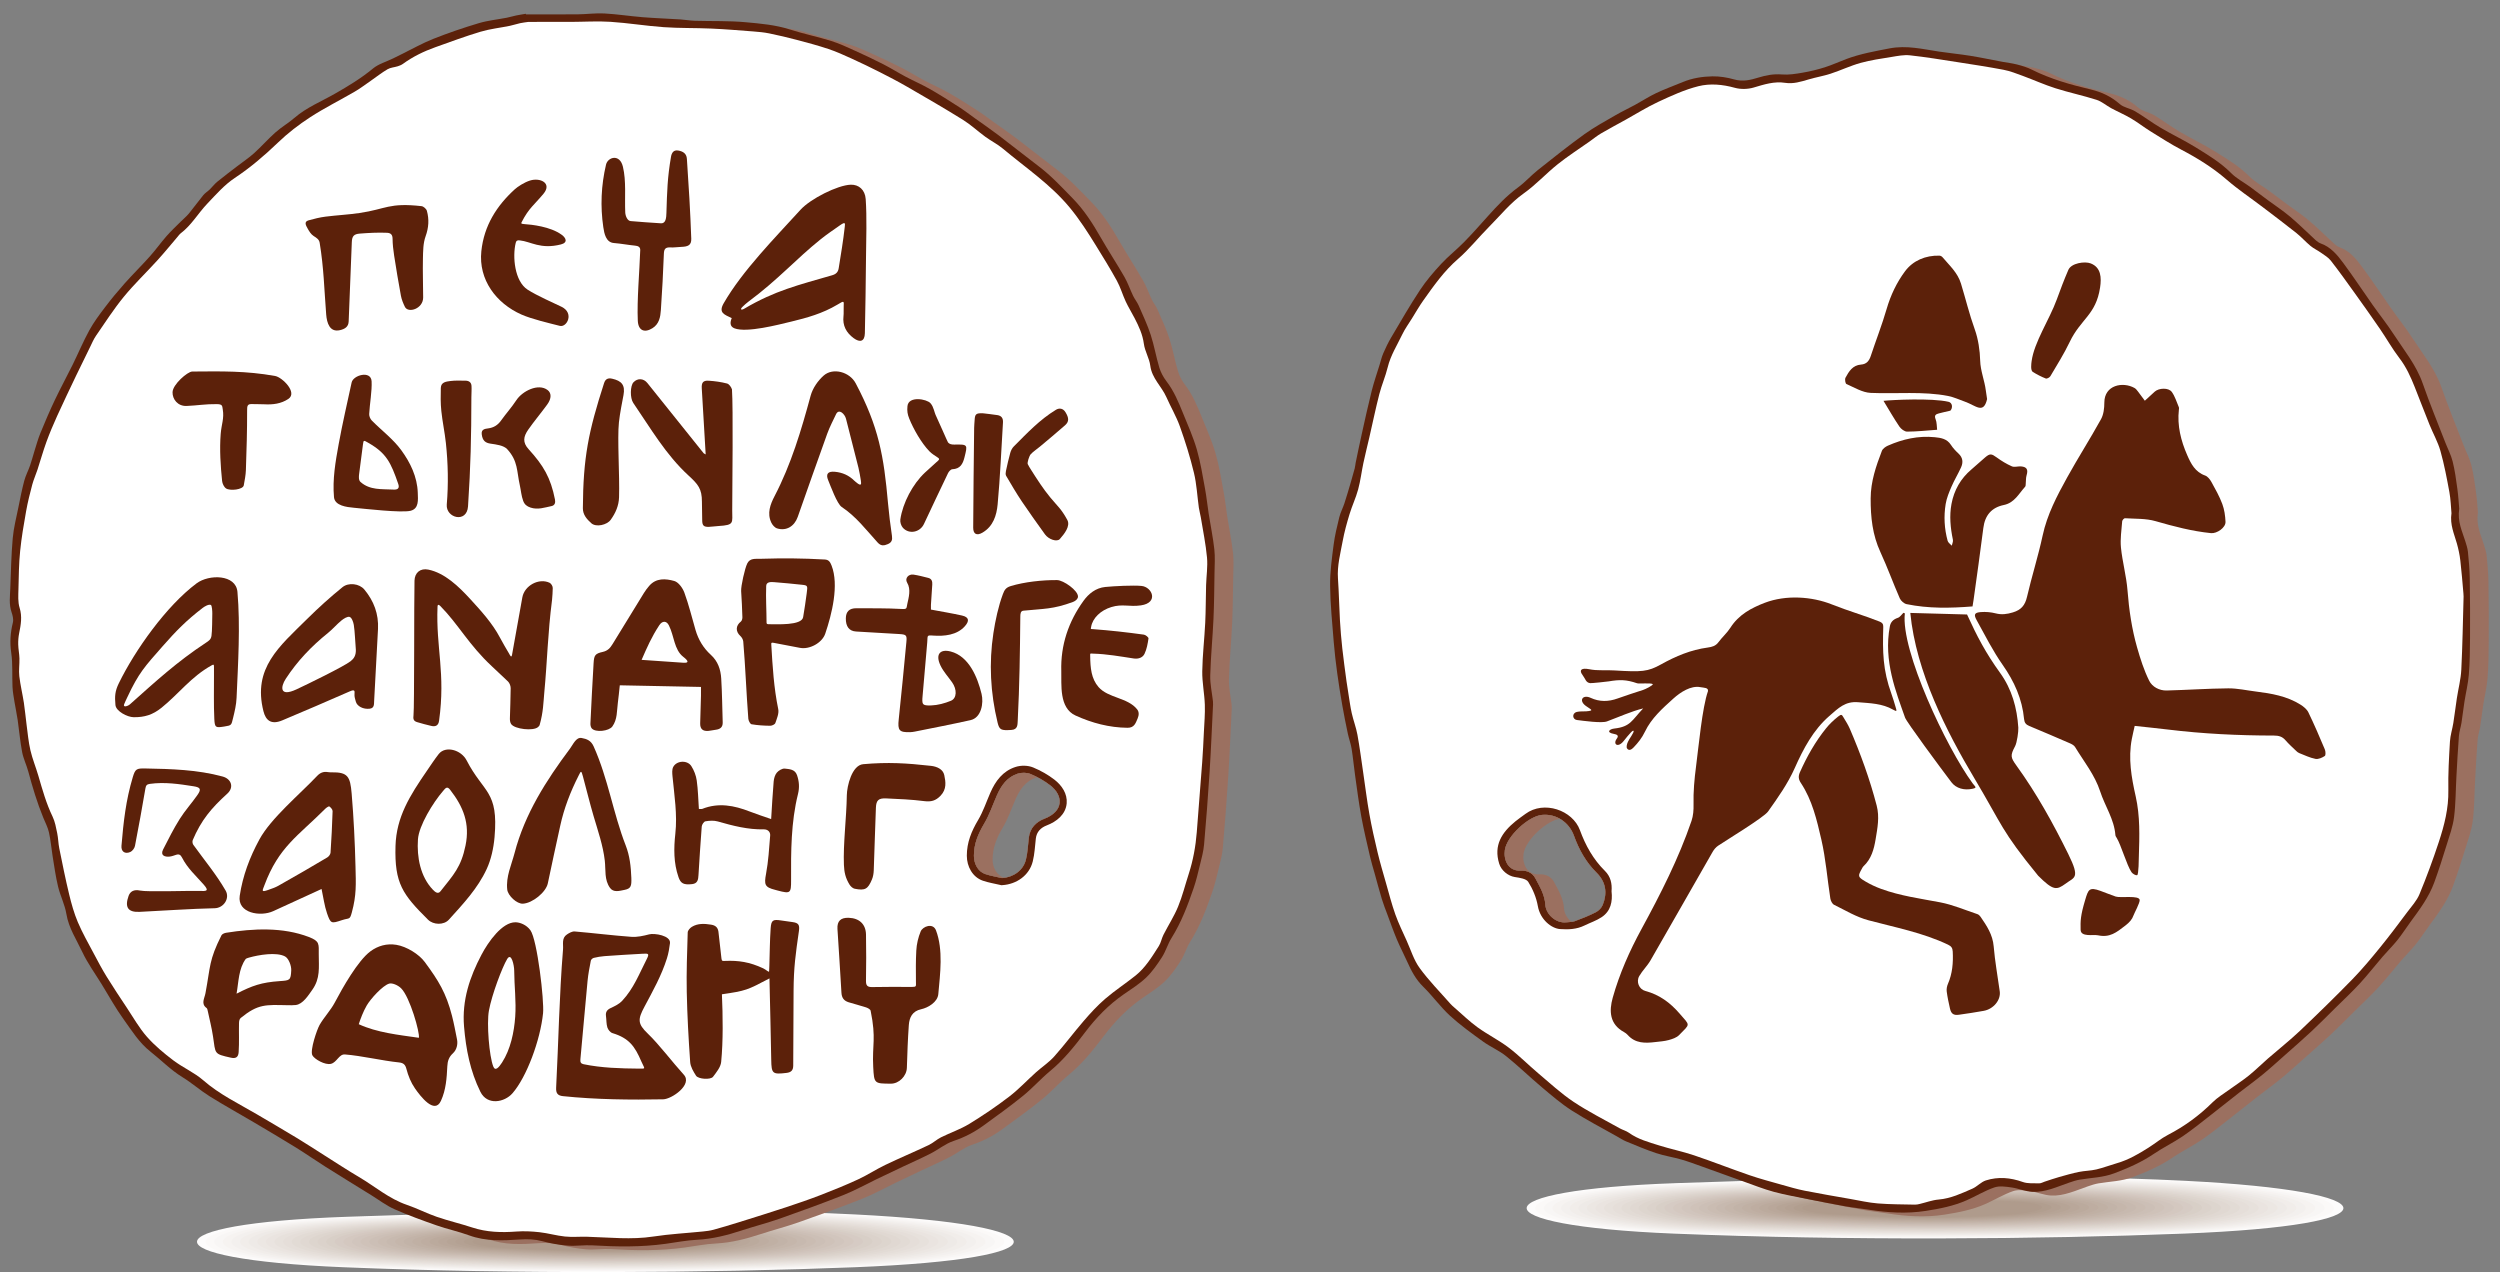 <?xml version="1.0" encoding="UTF-8"?>
<!DOCTYPE svg PUBLIC "-//W3C//DTD SVG 1.1//EN" "http://www.w3.org/Graphics/SVG/1.1/DTD/svg11.dtd">
<!-- Creator: CorelDRAW 2018 -->
<svg xmlns="http://www.w3.org/2000/svg" xml:space="preserve" width="283mm" height="144mm" version="1.1" style="shape-rendering:geometricPrecision; text-rendering:geometricPrecision; image-rendering:optimizeQuality; fill-rule:evenodd; clip-rule:evenodd"
viewBox="0 0 28300 14400"
 xmlns:xlink="http://www.w3.org/1999/xlink"
 enable-background="new 0 0 1048.818 1048.818">
 <rect x="0" y="0" width="28300" height="14400" fill="#808080" stroke="none"/>
 <defs>
  <style type="text/css">
   <![CDATA[
    .fil33 {fill:#9B7060}
    .fil32 {fill:#AF9B8C}
    .fil31 {fill:#B19E8F}
    .fil30 {fill:#B4A193}
    .fil29 {fill:#B6A496}
    .fil28 {fill:#B9A79A}
    .fil27 {fill:#BBAA9D}
    .fil26 {fill:#BEADA1}
    .fil25 {fill:#C0B0A4}
    .fil24 {fill:#C2B3A8}
    .fil23 {fill:#C5B6AB}
    .fil22 {fill:#C7B9AF}
    .fil21 {fill:#CABCB2}
    .fil20 {fill:#CCBFB6}
    .fil19 {fill:#CFC2B9}
    .fil18 {fill:#D1C5BD}
    .fil17 {fill:#D4C8C0}
    .fil16 {fill:#D6CBC4}
    .fil15 {fill:#D8CFC7}
    .fil14 {fill:#DBD2CB}
    .fil13 {fill:#DDD5CE}
    .fil12 {fill:#E0D8D2}
    .fil11 {fill:#E2DBD5}
    .fil10 {fill:#E5DED9}
    .fil9 {fill:#E7E1DC}
    .fil8 {fill:#EAE4E0}
    .fil7 {fill:#ECE7E3}
    .fil6 {fill:#EEEAE7}
    .fil5 {fill:#F1EDEA}
    .fil4 {fill:#F3F0EE}
    .fil3 {fill:#F6F3F1}
    .fil2 {fill:#F8F6F5}
    .fil1 {fill:#FBF9F8}
    .fil0 {fill:#FDFCFC}
    .fil34 {fill:#5C210A;fill-rule:nonzero}
    .fil35 {fill:white;fill-rule:nonzero}
   ]]>
  </style>
 </defs>
 <g id="Layer_x0020_1">
  <g id="Сетка" display="none">
  </g>
  <g id="_854269832">
   <g>
    <path class="fil0" d="M24734.8 13366.71c-1655.26,-83.65 -3781.31,-42.45 -5756.01,26.34 -2243.35,78.12 -2270.24,479.41 -35.34,571.19 1953.73,80.28 4137.49,65.39 5784.46,-0.14 2427.83,-96.17 2368.47,-477.74 6.89,-597.39l0 0z"/>
    <path class="fil1" d="M24672.05 13373.93c-1624.71,-81.73 -3701.32,-41.96 -5635.98,25.61 -2190.4,76.39 -2216.49,468.29 -34.33,558 1918.54,78.96 4045.82,64.8 5663.45,-0.06 2366.76,-94.05 2312.46,-467.1 6.86,-583.55l0 0z"/>
    <path class="fil2" d="M24609.27 13381.1c-1594.12,-79.75 -3621.31,-41.46 -5515.91,24.9 -2137.43,74.7 -2162.73,457.18 -33.31,544.78 1883.35,77.69 3954.16,64.25 5542.45,0.06 2305.67,-91.93 2256.43,-456.45 6.77,-569.74l0 0z"/>
    <path class="fil3" d="M24546.52 13388.3c-1563.56,-77.8 -3541.33,-40.95 -5395.87,24.19 -2084.44,72.97 -2108.96,446.06 -32.28,531.6 1848.15,76.36 3862.49,63.64 5421.44,0.13 2244.55,-89.81 2200.4,-445.79 6.71,-555.92l0 0z"/>
    <path class="fil4" d="M24483.75 13395.49c-1533,-75.83 -3461.33,-40.44 -5275.81,23.47 -2031.47,71.29 -2055.18,434.96 -31.26,518.42 1812.95,75.04 3770.82,63.06 5300.43,0.22 2183.45,-87.71 2144.39,-435.13 6.64,-542.11l0 0z"/>
    <path class="fil5" d="M24420.98 13402.69c-1502.43,-73.87 -3381.34,-39.94 -5155.76,22.77 -1978.5,69.55 -2001.42,423.85 -30.23,505.21 1777.75,73.75 3679.15,62.48 5179.42,0.32 2122.36,-85.6 2088.35,-424.5 6.57,-528.3l0 0z"/>
    <path class="fil6" d="M24358.21 13409.87c-1471.85,-71.91 -3301.34,-39.42 -5035.71,22.05 -1925.52,67.86 -1947.66,412.73 -29.2,492.03 1742.56,72.42 3587.47,61.89 5058.4,0.39 2061.29,-83.47 2032.35,-413.83 6.51,-514.47l0 0z"/>
    <path class="fil7" d="M24295.47 13417.07c-1441.32,-69.96 -3221.37,-38.91 -4915.67,21.36 -1872.55,66.13 -1893.88,401.6 -28.18,478.8 1707.37,71.12 3495.81,61.32 4937.41,0.5 2000.15,-81.36 1976.29,-403.19 6.44,-500.66l0 0z"/>
    <path class="fil8" d="M24232.68 13424.26c-1410.73,-68 -3141.37,-38.43 -4795.61,20.61 -1819.57,64.44 -1840.12,390.53 -27.16,465.63 1672.17,69.8 3404.15,60.75 4816.42,0.58 1939.08,-79.23 1920.27,-392.52 6.35,-486.82l0 0z"/>
    <path class="fil9" d="M24169.93 13431.45c-1380.17,-66.03 -3061.38,-37.92 -4675.55,19.91 -1766.61,62.72 -1786.37,379.39 -26.16,452.43 1636.98,68.51 3312.48,60.15 4695.4,0.67 1877.99,-77.12 1864.27,-381.88 6.31,-473.01l0 0z"/>
    <path class="fil10" d="M24107.16 13438.65c-1349.61,-64.09 -2981.39,-37.4 -4555.49,19.18 -1713.65,61.01 -1732.63,368.29 -25.14,439.28 1601.78,67.17 3220.82,59.54 4574.39,0.74 1816.89,-75.01 1808.23,-371.24 6.24,-459.2l0 0z"/>
    <path class="fil11" d="M24044.41 13445.84c-1319.05,-62.11 -2901.41,-36.9 -4435.46,18.47 -1660.67,59.3 -1678.86,357.16 -24.11,426.06 1566.59,65.88 3129.15,58.97 4453.39,0.83 1755.79,-72.87 1752.2,-360.57 6.18,-445.36l0 0z"/>
    <path class="fil12" d="M23981.63 13453.02c-1288.46,-60.15 -2821.39,-36.38 -4315.4,17.77 -1607.67,57.59 -1625.06,346.07 -23.07,412.88 1531.41,64.56 3037.48,58.38 4332.38,0.91 1694.69,-70.77 1696.18,-349.92 6.09,-431.56l0 0z"/>
    <path class="fil13" d="M23918.87 13460.22c-1257.92,-58.2 -2741.42,-35.88 -4195.34,17.05 -1554.73,55.87 -1571.33,334.95 -22.08,399.68 1496.22,63.25 2945.83,57.8 4211.39,0.99 1633.6,-68.64 1640.14,-339.26 6.03,-417.72l0 0z"/>
    <path class="fil14" d="M23856.11 13467.42c-1227.35,-56.24 -2661.43,-35.39 -4075.31,16.32 -1501.74,54.18 -1517.53,323.85 -21.04,386.49 1461.01,61.95 2854.14,57.23 4090.36,1.1 1572.52,-66.53 1584.13,-328.63 5.99,-403.91l0 0z"/>
    <path class="fil15" d="M23793.35 13474.61c-1196.78,-54.28 -2581.44,-34.89 -3955.25,15.62 -1448.78,52.44 -1463.77,312.73 -20.03,373.29 1425.82,60.64 2762.48,56.63 3969.37,1.18 1511.43,-64.41 1528.09,-317.96 5.91,-390.09l0 0z"/>
    <path class="fil16" d="M23730.58 13481.8c-1166.22,-52.31 -2501.45,-34.38 -3835.2,14.9 -1395.79,50.74 -1410.02,301.61 -19,360.1 1390.63,59.33 2670.81,56.05 3848.37,1.26 1450.3,-62.29 1472.05,-307.31 5.83,-376.26l0 0z"/>
    <path class="fil17" d="M23667.81 13488.98c-1135.67,-50.36 -2421.45,-33.85 -3715.14,14.2 -1342.84,49.03 -1356.26,290.5 -17.98,346.89 1355.44,58.01 2579.13,55.49 3727.35,1.37 1389.22,-60.18 1416.04,-296.65 5.77,-362.46l0 0z"/>
    <path class="fil18" d="M23605.06 13496.17c-1105.08,-48.39 -2341.47,-33.36 -3595.09,13.48 -1289.86,47.32 -1302.5,279.38 -16.98,333.71 1320.26,56.72 2487.48,54.88 3606.35,1.44 1328.14,-58.06 1360.02,-285.99 5.72,-348.63l0 0z"/>
    <path class="fil19" d="M23542.3 13503.39c-1074.52,-46.45 -2261.47,-32.86 -3475.04,12.75 -1236.88,45.61 -1248.71,268.26 -15.94,320.52 1285.04,55.39 2395.81,54.3 3485.35,1.53 1267.02,-55.94 1303.96,-275.35 5.63,-334.8l0 0z"/>
    <path class="fil20" d="M23479.53 13510.57c-1043.97,-44.48 -2181.47,-32.35 -3354.98,12.04 -1183.92,43.91 -1194.97,257.17 -14.94,307.31 1249.87,54.09 2304.14,53.74 3364.34,1.64 1205.94,-53.84 1247.96,-264.7 5.58,-320.99l0 0z"/>
    <path class="fil21" d="M23416.77 13517.76c-1013.4,-42.53 -2101.49,-31.85 -3234.94,11.34 -1130.94,42.19 -1141.2,246.05 -13.91,294.13 1214.67,52.78 2212.48,53.12 3243.34,1.7 1144.85,-51.71 1191.92,-254.05 5.51,-307.17l0 0z"/>
    <path class="fil22" d="M23354.01 13524.96c-982.83,-40.56 -2021.51,-31.34 -3114.9,10.62 -1077.96,40.47 -1087.43,234.94 -12.88,280.95 1179.47,51.46 2120.8,52.53 3122.33,1.78 1083.75,-49.61 1135.91,-243.39 5.45,-293.35l0 0z"/>
    <path class="fil23" d="M23291.23 13532.15c-952.26,-38.61 -1941.5,-30.83 -2994.82,9.91 -1025,38.76 -1033.67,223.82 -11.86,267.74 1144.27,50.16 2029.12,51.99 3001.32,1.89 1022.66,-47.48 1079.86,-232.73 5.36,-279.54l0 0z"/>
    <path class="fil24" d="M23228.47 13539.33c-921.7,-36.63 -1861.52,-30.33 -2874.79,9.19 -972.02,37.05 -979.89,212.72 -10.85,254.56 1109.1,48.86 1937.48,51.39 2880.32,1.99 961.57,-45.38 1023.86,-222.1 5.32,-265.74l0 0z"/>
    <path class="fil25" d="M23165.71 13546.52c-891.13,-34.69 -1781.52,-29.83 -2754.73,8.48 -919.06,35.34 -926.14,201.6 -9.85,241.37 1073.91,47.52 1845.81,50.79 2759.34,2.04 900.47,-43.23 967.83,-211.42 5.24,-251.89l0 0z"/>
    <path class="fil26" d="M23102.96 13553.74c-860.57,-32.74 -1701.55,-29.33 -2634.68,7.75 -866.07,33.63 -872.38,190.5 -8.81,228.15 1038.71,46.24 1754.14,50.22 2638.31,2.17 839.35,-41.15 911.8,-200.79 5.18,-238.07l0 0z"/>
    <path class="fil27" d="M23040.18 13560.89c-829.98,-30.76 -1621.54,-28.79 -2514.62,7.05 -813.1,31.93 -818.63,179.4 -7.78,214.99 1003.5,44.91 1662.45,49.62 2517.31,2.23 778.27,-39.01 855.78,-190.12 5.09,-224.27l0 0z"/>
    <path class="fil28" d="M22977.43 13568.11c-799.44,-28.82 -1541.56,-28.3 -2394.59,6.32 -760.12,30.22 -764.83,168.26 -6.75,201.79 968.31,43.61 1570.79,49.05 2396.3,2.31 717.18,-36.89 799.74,-179.46 5.04,-210.42l0 0z"/>
    <path class="fil29" d="M22914.66 13575.29c-768.87,-26.84 -1461.56,-27.79 -2274.52,5.62 -707.16,28.51 -711.08,157.16 -5.74,188.58 933.12,42.32 1479.12,48.48 2275.28,2.42 656.09,-34.79 743.72,-168.82 4.98,-196.62l0 0z"/>
    <path class="fil30" d="M22851.91 13582.48c-738.31,-24.88 -1381.57,-27.29 -2154.48,4.92 -654.18,26.78 -657.32,146.03 -4.73,175.38 897.95,41 1387.47,47.88 2154.3,2.51 594.97,-32.67 687.69,-158.18 4.91,-182.81l0 0z"/>
    <path class="fil31" d="M22789.12 13589.68c-707.74,-22.94 -1301.59,-26.8 -2034.43,4.19 -601.2,25.08 -603.54,134.94 -3.69,162.21 862.74,39.68 1295.78,47.29 2033.28,2.57 533.9,-30.54 631.67,-147.5 4.84,-168.97l0 0z"/>
    <path class="fil32" d="M22726.37 13596.88c-677.19,-20.98 -1221.6,-26.28 -1914.38,3.49 -548.23,23.36 -549.77,123.82 -2.68,149 827.55,38.37 1204.12,46.71 1912.28,2.67 472.8,-28.43 575.64,-136.86 4.78,-155.16l0 0z"/>
   </g>
   <path class="fil33" d="M28050.13 5800.11c-22.3,149.77 33.91,255.89 68.1,366.94 12.39,40.22 26.26,81.06 30.45,122.52 10.01,98.94 18.97,198.36 20.6,297.71 3.71,226.24 4.43,452.56 3.08,678.82 -0.82,138.2 -2.45,276.78 -13.68,414.38 -8.38,102.6 -33.66,203.77 -49.65,305.84 -12.41,79.12 -20.93,158.86 -33.41,237.96 -7.9,50.12 -25.13,99.19 -29.06,149.44 -11.78,151.03 -19.59,302.37 -28.01,453.64 -8.65,155.32 -7.67,311.79 -27.14,465.7 -13.5,106.68 -51.79,210.73 -83.88,314.44 -44.1,142.55 -89.21,285.01 -140.5,425.08 -60.36,164.8 -164.46,304.79 -267.6,444.75 -50.45,68.48 -96,140.77 -149.17,207 -53.14,66.17 -114.23,125.88 -169.69,190.27 -86.15,100.03 -167.15,204.68 -256.52,301.67 -88.72,96.28 -184.92,185.67 -278.14,277.79 -88.44,87.4 -175.55,176.24 -266.39,261.08 -98.67,92.17 -200.69,180.78 -301.77,270.36 -83.77,74.25 -166.48,149.87 -252.99,220.82 -86.52,70.95 -177.64,136.27 -265.91,205.13 -108.17,84.38 -214.94,170.58 -323.32,254.68 -104.55,81.13 -207.27,165.16 -316.54,239.46 -104.32,70.92 -219.43,125.99 -323.7,196.97 -140.47,95.62 -292.65,161.86 -450.9,221.74 -127.44,48.21 -259.02,49.75 -388.94,71.38 -41.79,6.95 -82.72,20.97 -123,34.77 -135.25,46.32 -267.76,110.33 -413.9,103.38 -79.82,-3.8 -157.68,-38.59 -237.77,-49.72 -63.71,-8.87 -135.29,-19.95 -193.06,-0.08 -108.59,37.35 -208.57,98.95 -314.23,145.72 -147.05,65.11 -304.5,95.41 -461.94,119.95 -216.87,33.82 -434.05,20.23 -650.25,-14.23 -86.84,-13.85 -174.58,-22.36 -261.14,-37.7 -138.21,-24.48 -275.93,-51.84 -413.56,-79.46 -131.94,-26.47 -265.07,-49.01 -394.75,-84.09 -117.58,-31.82 -231.49,-77.46 -346.54,-118.37 -155.54,-55.31 -310.47,-112.34 -465.95,-167.81 -78.52,-28.02 -156.74,-57.51 -236.79,-80.43 -93.5,-26.78 -190.8,-41.23 -282.88,-71.75 -115.48,-38.29 -227.83,-86.28 -340.49,-132.62 -37.06,-15.24 -71.06,-38.04 -106.16,-57.92 -170.34,-96.49 -344.85,-186.48 -509.4,-292 -120,-76.94 -229.33,-171.45 -338.84,-263.56 -136.82,-115.1 -265.22,-240.43 -404.56,-352.26 -79.42,-63.74 -176.98,-104.39 -259.94,-164.34 -128.49,-92.85 -258.41,-185.78 -374.8,-292.74 -109.1,-100.27 -196.46,-223.9 -302.7,-327.72 -84.79,-82.86 -135.94,-181.9 -182.75,-286.58 -37.45,-83.78 -80.65,-165.06 -116.08,-249.63 -39.3,-93.76 -73,-189.88 -108.51,-285.22 -21.55,-57.84 -44.41,-115.38 -62.25,-174.39 -28.94,-95.75 -54.27,-192.59 -81.08,-288.98 -17.08,-61.39 -36.43,-122.26 -50.68,-184.29 -34.86,-151.71 -71.49,-303.2 -99.61,-456.21 -28.47,-154.86 -48.37,-311.32 -70.48,-467.29 -14.22,-100.34 -23.04,-201.49 -39.29,-301.47 -9.56,-58.78 -31.07,-115.52 -43.43,-173.97 -22.31,-105.4 -43.47,-211.09 -62.02,-317.2 -21.02,-120.31 -40.71,-240.93 -57.15,-361.93 -16.01,-117.87 -30.35,-236.15 -39.78,-354.7 -16.92,-212.32 -38.57,-424.88 -41.04,-637.53 -1.8,-153.9 19.66,-308.7 39.35,-462 13.61,-105.95 39.1,-210.72 64.78,-314.65 13.32,-53.89 40.58,-104.17 57.99,-157.24 25.59,-78.05 48.36,-157.03 71.65,-235.81 15.72,-53.21 30.91,-106.58 45.01,-160.24 5.39,-20.51 6.21,-42.18 10.57,-63.03 22.61,-108.32 44.71,-216.76 68.84,-324.75 36.45,-163.12 71.92,-326.54 112.69,-488.6 25.08,-99.7 59.18,-197.13 89.4,-295.53 13.33,-43.39 23.47,-88.24 41.49,-129.62 26.8,-61.53 55.9,-122.6 90.02,-180.31 106.36,-179.83 210.47,-361.32 325.51,-535.54 69.4,-105.1 152.77,-202.2 238.5,-294.92 81.15,-87.75 176.4,-162.3 260.27,-247.76 93.11,-94.87 181.12,-194.81 269.93,-293.82 105.09,-117.18 212.07,-231.2 340.53,-324.87 80.57,-58.75 147.68,-135.63 225.98,-197.89 173.39,-137.86 346.78,-276.11 526.5,-405.42 111.81,-80.44 234.31,-146.35 353.73,-215.84 70.68,-41.13 145.26,-75.52 217.09,-114.77 80.67,-44.06 157.94,-94.98 240.83,-134.18 98.99,-46.82 202.5,-84.05 303.8,-126.02 106.67,-44.21 219.96,-61.72 333.05,-63.79 82.73,-1.51 168.37,12.5 248.23,35.28 96.18,27.44 184.44,5.89 272.3,-21.33 87.84,-27.22 173.39,-43 266.99,-35.33 76.63,6.28 156.06,-6.74 232.74,-19.99 84.94,-14.67 169.56,-34.9 251.74,-60.88 83.67,-26.45 163.76,-63.97 246.17,-94.64 157.58,-58.65 321.62,-87.63 486.52,-119.53 194.35,-37.61 375.41,8.37 561.4,36.18 117.76,17.61 236.51,28.85 354.03,47.77 119.19,19.2 237.4,44.55 356.12,66.76 57.4,10.73 115.94,16.87 172.27,31.59 56.98,14.89 114.81,31.95 167.15,58.25 212.33,106.68 438.72,170.35 668.23,224.66 122.65,29.03 230.59,80.05 327.02,164.69 46.45,40.77 119.51,49.48 174.74,82.39 98.03,58.41 189.42,128.03 287.7,185.98 130.49,76.95 268.08,142.11 396.84,221.69 141.08,87.2 283.61,172.57 402.87,292.56 60.99,61.36 141.88,102.75 212.81,154.48 67.82,49.46 134.15,100.96 201.58,150.96 84.82,62.9 173.8,120.79 254.21,188.84 99.94,84.58 192.54,177.81 289.35,266.16 16.67,15.21 37.11,28.58 58.18,36.26 113.3,41.29 185.91,130.91 253.26,221.67 114.48,154.25 220.11,315.05 330.84,472.13 78.41,111.25 163.71,217.91 237.72,331.94 117.59,181.16 256.68,348.78 329.71,558.02 78.03,223.59 168.47,442.86 253.93,663.85 28.22,72.98 65.95,143.41 84.77,218.64 25.46,101.75 39.29,206.68 53.55,310.86 11.35,82.98 15.88,166.9 21,223.49zm-10110.27 4682.98l0 0c33.16,-4.01 68.59,-1.9 99.02,-13.22 81.09,-30.16 162.15,-61.98 238.79,-101.67 32.27,-16.71 64.48,-50.53 77.67,-84.07 53.24,-135.31 36.09,-257.98 -72.89,-365.74 -118,-116.69 -197.52,-260.37 -253.33,-415.38 -55.1,-153.01 -201.32,-251.86 -363.13,-235.82 -152.35,15.1 -397.37,240.87 -419.47,397.75 -15.58,110.66 35.3,240.41 180.42,232.63 69.76,-3.74 131.75,24.8 164,85.14 50.43,94.35 106.82,188.02 113.73,299.93 6.91,112.09 122.51,212.96 235.19,200.45z"/>
   <path class="fil34" d="M27838.46 5757.77c-22.3,149.77 33.91,255.89 68.1,366.94 12.39,40.22 26.26,81.06 30.45,122.52 10.01,98.94 18.97,198.36 20.6,297.71 3.71,226.24 4.43,452.56 3.08,678.82 -0.82,138.2 -2.45,276.78 -13.68,414.38 -8.38,102.6 -33.66,203.77 -49.65,305.84 -12.41,79.12 -20.93,158.86 -33.41,237.96 -7.9,50.12 -25.13,99.19 -29.06,149.44 -11.78,151.03 -19.59,302.37 -28.01,453.64 -8.65,155.32 -7.67,311.79 -27.14,465.7 -13.5,106.68 -51.79,210.73 -83.88,314.44 -44.1,142.55 -89.21,285.01 -140.5,425.08 -60.36,164.8 -164.46,304.79 -267.6,444.75 -50.45,68.48 -96,140.77 -149.17,207 -53.14,66.17 -114.23,125.88 -169.69,190.27 -86.15,100.03 -167.15,204.68 -256.52,301.67 -88.72,96.28 -184.92,185.67 -278.14,277.79 -88.44,87.4 -175.55,176.24 -266.39,261.08 -98.67,92.17 -200.69,180.78 -301.77,270.36 -83.77,74.25 -166.48,149.87 -252.99,220.82 -86.52,70.95 -177.64,136.27 -265.91,205.13 -108.17,84.38 -214.94,170.58 -323.32,254.68 -104.55,81.13 -207.27,165.16 -316.54,239.46 -104.32,70.92 -219.43,125.99 -323.7,196.97 -140.47,95.62 -292.65,161.86 -450.9,221.74 -127.44,48.21 -259.02,49.75 -388.94,71.38 -41.79,6.95 -82.72,20.97 -123,34.77 -135.25,46.32 -267.76,110.33 -413.9,103.38 -79.82,-3.8 -157.68,-38.59 -237.77,-49.72 -63.71,-8.87 -135.29,-19.95 -193.06,-0.08 -108.59,37.35 -208.57,98.95 -314.23,145.72 -147.05,65.11 -304.5,95.41 -461.94,119.95 -216.87,33.82 -434.05,20.23 -650.25,-14.23 -86.84,-13.85 -174.58,-22.36 -261.14,-37.7 -138.21,-24.48 -275.93,-51.84 -413.56,-79.46 -131.94,-26.47 -265.07,-49.01 -394.75,-84.09 -117.58,-31.82 -231.49,-77.46 -346.54,-118.37 -155.54,-55.31 -310.47,-112.34 -465.95,-167.81 -78.52,-28.02 -156.74,-57.51 -236.79,-80.43 -93.5,-26.78 -190.8,-41.23 -282.88,-71.75 -115.48,-38.29 -227.83,-86.28 -340.49,-132.62 -37.06,-15.24 -71.06,-38.04 -106.16,-57.92 -170.34,-96.49 -344.85,-186.48 -509.4,-292 -120,-76.94 -229.33,-171.45 -338.84,-263.56 -136.82,-115.1 -265.22,-240.43 -404.56,-352.26 -79.42,-63.74 -176.98,-104.39 -259.94,-164.34 -128.49,-92.85 -258.41,-185.78 -374.8,-292.74 -109.1,-100.27 -196.46,-223.9 -302.7,-327.72 -84.79,-82.86 -135.94,-181.9 -182.75,-286.58 -37.45,-83.78 -80.65,-165.06 -116.08,-249.63 -39.3,-93.76 -73,-189.88 -108.51,-285.22 -21.55,-57.84 -44.41,-115.38 -62.25,-174.39 -28.94,-95.75 -54.27,-192.59 -81.08,-288.98 -17.08,-61.39 -36.43,-122.26 -50.68,-184.29 -34.86,-151.71 -71.49,-303.2 -99.61,-456.21 -28.47,-154.86 -48.37,-311.32 -70.48,-467.29 -14.22,-100.34 -23.04,-201.49 -39.29,-301.47 -9.56,-58.78 -31.07,-115.52 -43.43,-173.97 -22.31,-105.4 -43.47,-211.09 -62.02,-317.2 -21.02,-120.31 -40.71,-240.93 -57.15,-361.93 -16.01,-117.87 -30.35,-236.15 -39.78,-354.7 -16.92,-212.32 -38.57,-424.88 -41.04,-637.53 -1.8,-153.9 19.66,-308.7 39.35,-462 13.61,-105.95 39.1,-210.72 64.78,-314.65 13.32,-53.89 40.58,-104.17 57.99,-157.24 25.59,-78.05 48.36,-157.03 71.65,-235.81 15.72,-53.21 30.91,-106.58 45.01,-160.24 5.39,-20.51 6.21,-42.18 10.57,-63.03 22.61,-108.32 44.71,-216.76 68.84,-324.75 36.45,-163.12 71.92,-326.54 112.69,-488.6 25.08,-99.7 59.18,-197.13 89.4,-295.53 13.33,-43.39 23.47,-88.24 41.49,-129.62 26.8,-61.53 55.9,-122.6 90.02,-180.31 106.36,-179.83 210.47,-361.32 325.51,-535.54 69.4,-105.1 152.77,-202.2 238.5,-294.92 81.15,-87.75 176.4,-162.3 260.27,-247.76 93.11,-94.87 181.12,-194.81 269.93,-293.82 105.09,-117.18 212.07,-231.2 340.53,-324.87 80.57,-58.75 147.68,-135.63 225.98,-197.89 173.39,-137.86 346.78,-276.11 526.5,-405.42 111.81,-80.44 234.31,-146.35 353.73,-215.84 70.68,-41.13 145.26,-75.52 217.09,-114.77 80.67,-44.06 157.94,-94.98 240.83,-134.18 98.99,-46.82 202.5,-84.05 303.8,-126.02 106.67,-44.21 219.96,-61.72 333.05,-63.79 82.73,-1.51 168.37,12.5 248.23,35.28 96.18,27.44 184.44,5.89 272.3,-21.33 87.84,-27.22 173.39,-43 266.99,-35.33 76.63,6.28 156.06,-6.74 232.74,-19.99 84.94,-14.67 169.56,-34.9 251.74,-60.88 83.67,-26.45 163.76,-63.97 246.17,-94.64 157.58,-58.65 321.62,-87.63 486.52,-119.53 194.35,-37.61 375.41,8.37 561.4,36.18 117.76,17.61 236.51,28.85 354.03,47.77 119.19,19.2 237.4,44.55 356.12,66.76 57.4,10.73 115.94,16.87 172.27,31.59 56.98,14.89 114.81,31.95 167.15,58.25 212.33,106.68 438.72,170.35 668.23,224.66 122.65,29.03 230.59,80.05 327.02,164.69 46.45,40.77 119.51,49.48 174.74,82.39 98.03,58.41 189.42,128.03 287.7,185.98 130.49,76.95 268.08,142.11 396.84,221.69 141.08,87.2 283.61,172.57 402.87,292.56 60.99,61.36 141.88,102.75 212.81,154.48 67.82,49.46 134.15,100.96 201.58,150.96 84.82,62.9 173.8,120.79 254.21,188.84 99.94,84.58 192.54,177.81 289.35,266.16 16.67,15.21 37.11,28.58 58.18,36.26 113.3,41.29 185.91,130.91 253.26,221.67 114.48,154.25 220.11,315.05 330.84,472.13 78.41,111.25 163.71,217.91 237.72,331.94 117.59,181.16 256.68,348.78 329.71,558.02 78.03,223.59 168.47,442.86 253.93,663.85 28.22,72.98 65.95,143.41 84.77,218.64 25.46,101.75 39.29,206.68 53.55,310.86 11.35,82.98 15.88,166.9 21,223.49zm-10110.27 4682.98l0 0c33.16,-4.01 68.59,-1.9 99.02,-13.22 81.09,-30.16 162.15,-61.98 238.79,-101.67 32.27,-16.71 64.48,-50.53 77.67,-84.07 53.24,-135.31 36.09,-257.98 -72.89,-365.74 -118,-116.69 -197.52,-260.37 -253.33,-415.38 -55.1,-153.01 -201.32,-251.86 -363.13,-235.82 -152.35,15.1 -397.37,240.87 -419.47,397.75 -15.58,110.66 35.3,240.41 180.42,232.63 69.76,-3.74 131.75,24.8 164,85.14 50.43,94.35 106.82,188.02 113.73,299.93 6.91,112.09 122.51,212.96 235.19,200.45z"/>
   <path class="fil35" d="M27750.67 5808.78c-19.25,131.15 30.89,235.65 61.52,344.46 17.55,62.37 31.02,126.61 38.6,190.92 14.63,124.13 23.82,248.92 35.15,373.45 1.06,11.71 2.17,23.52 1.84,35.26 -7.87,276.4 -11.97,552.98 -25.93,829.08 -5.47,108.21 -33.93,215.18 -50.42,322.96 -14.21,92.79 -24.95,186.13 -39.75,278.83 -11.28,70.68 -34.34,140.29 -38.48,211.17 -10.71,183.3 -21.51,367.19 -17.96,550.56 3.93,203.57 -45.27,395.44 -107.46,584.4 -65.78,199.91 -138.79,397.87 -219.33,592.25 -30.69,74.08 -89.12,137.32 -138.35,202.92 -99.55,132.66 -198.54,265.93 -303.22,394.5 -101.38,124.51 -204.12,248.8 -316.04,363.66 -194.47,199.59 -393.97,394.48 -596.27,586.17 -116.2,110.11 -242.54,209.48 -363.38,314.76 -72.4,63.07 -140.44,131.4 -215.15,191.5 -72.34,58.17 -151.15,108.26 -226.33,162.96 -61.88,45.03 -128.88,85.32 -182.65,138.74 -150.17,149.19 -317.51,271.95 -505.63,369.25 -77.24,39.95 -145.36,97.22 -219.23,144.08 -113,71.68 -228.22,139.12 -358.44,176.49 -78.05,22.4 -154.19,52.21 -233.05,70.78 -64.23,15.13 -131.98,14.84 -196.81,28.04 -76.08,15.49 -151.04,36.98 -225.84,58.13 -55.1,15.58 -109.18,34.76 -163.69,52.43 -19.77,6.4 -39.62,19.01 -59.17,18.51 -62.92,-1.61 -130.45,5.23 -187.64,-15.19 -139.16,-49.68 -278.12,-62.03 -417.2,-17.72 -55.64,17.73 -99.38,70.14 -154.12,93.89 -122.4,53.1 -243.17,110.92 -380.66,122.58 -72.93,6.19 -144.04,33.36 -216.13,50.39 -16.85,3.97 -34.39,7.76 -51.51,7.35 -140.19,-3.38 -280.78,-2.37 -420.37,-13.62 -104.62,-8.42 -208.04,-32.32 -311.78,-50.58 -172.33,-30.31 -344.92,-59.41 -516.52,-93.43 -87.6,-17.37 -173.7,-42.92 -259.77,-67.27 -122.38,-34.63 -245.63,-67.14 -365.77,-108.47 -209.77,-72.15 -416.26,-153.91 -626.47,-224.67 -129.86,-43.71 -265.19,-70.98 -395.99,-112.2 -117.9,-37.15 -238.64,-68.93 -341.94,-143.3 -30.95,-22.29 -70.78,-31.8 -104.53,-50.76 -175.35,-98.48 -356.26,-188.82 -523.09,-300.19 -141.91,-94.74 -268.71,-212.56 -399.67,-323.16 -112.73,-95.2 -216.78,-201.35 -334.09,-290.21 -111.27,-84.28 -238.46,-147.31 -351.75,-229.22 -92.39,-66.8 -174.69,-147.56 -261.22,-222.42 -16.38,-14.16 -32.94,-28.49 -47.17,-44.72 -117.19,-133.59 -243.14,-260.9 -347.33,-404.02 -65.9,-90.56 -99.91,-204.54 -146.72,-308.7 -44.31,-98.61 -92.23,-196.13 -128.39,-297.75 -40.84,-114.78 -71.08,-233.37 -104.52,-350.71 -33.32,-116.94 -68.09,-233.61 -96.41,-351.79 -34.61,-144.39 -67.13,-289.54 -93.28,-435.66 -27.5,-153.67 -46.25,-308.91 -69.08,-463.42 -21.32,-144.23 -39.61,-289.03 -65.78,-432.39 -15.11,-82.79 -45.98,-162.59 -64.57,-244.92 -16.18,-71.69 -25.3,-144.99 -37.15,-217.64 -7.79,-47.77 -15.73,-95.56 -22.13,-143.53 -16.49,-123.86 -33.97,-247.63 -47.61,-371.82 -11.49,-104.65 -20.42,-209.71 -26.43,-314.81 -9.07,-158.71 -11.51,-317.83 -22.59,-476.37 -10.17,-145.47 27.66,-283.96 53.4,-423.93 18.93,-102.89 47.2,-204.47 77.67,-304.71 28.72,-94.48 71.75,-184.81 97.51,-279.94 26.6,-98.3 38.39,-200.51 59.57,-300.4 20.49,-96.67 45.04,-192.49 67.16,-288.83 37.37,-162.67 71.04,-326.26 112.47,-487.87 26.43,-103.11 69.99,-201.9 95.19,-305.24 32.93,-135.06 106.75,-250.42 165.39,-372.97 29.78,-62.27 71.22,-119.02 107.87,-177.96 43.12,-69.32 83.58,-140.57 130.78,-207.02 117.71,-165.71 233.73,-331.13 390.4,-466.89 128.24,-111.13 234.84,-246.85 355.12,-367.61 127.23,-127.74 239.22,-269.23 389.93,-375.76 137.36,-97.1 252.7,-224.73 384.72,-330.17 115.89,-92.55 241.47,-172.94 362.71,-258.78 42.59,-30.15 83.09,-63.81 127.93,-90.1 91.15,-53.45 184.65,-102.89 277.11,-154.13 123.54,-68.46 243.58,-144.43 371.39,-203.66 147.33,-68.27 297.49,-137.7 453.88,-176.88 132.68,-33.23 274.07,-20.43 411.97,18.02 66.17,18.44 146.7,16.82 212.76,-2.68 118.14,-34.84 232.18,-72.89 358.21,-53.35 90.92,14.1 177.59,-12.78 264.23,-38.57 82.43,-24.53 168.18,-38.39 249.78,-65.14 114.17,-37.41 223.74,-89.91 339.15,-122.06 113.85,-31.71 232.17,-48.26 349.21,-67.27 68.8,-11.18 140.19,-25.96 208.2,-18.6 178.23,19.3 355.41,48.72 532.68,76.23 176.77,27.44 353.74,54.3 529.39,87.83 73.3,14 144.3,42.21 214.8,68.16 124.18,45.73 245.26,100.68 371.16,140.74 153.53,48.86 312.09,81.98 465.59,130.96 59.23,18.89 109.56,64.43 165.67,94.63 74.1,39.89 152.01,73.02 224.36,115.71 75.18,44.34 144.32,98.8 218.54,144.92 116.06,72.12 231.23,146.56 352.1,209.84 182.76,95.69 355.36,203.16 512.35,338.83 128.33,110.9 270.21,206.06 405.53,308.93 128.51,97.72 257.57,194.78 383.83,295.35 56.35,44.88 104.49,99.98 160.04,145.98 35.18,29.14 78.3,48.45 115.77,75.1 39.61,28.18 84.44,53.83 113.53,91.09 93.9,120.22 182.51,244.61 271.44,368.63 96.44,134.44 192.33,269.33 285.86,405.8 74.48,108.7 139.04,224.7 219.12,328.93 77.47,100.85 127.81,213.11 173.93,328.82 56.39,141.5 110.18,284.04 167.18,425.28 40.25,99.72 94.64,195.02 123.61,297.69 42.99,152.34 72.29,308.84 101.04,464.75 15.23,82.5 16.99,167.5 23.62,238.49zm-10022.48 4631.97c33.16,-4.01 68.59,-1.9 99.02,-13.22 81.09,-30.16 162.15,-61.98 238.79,-101.67 32.27,-16.71 64.48,-50.53 77.67,-84.07 53.24,-135.31 36.09,-257.98 -72.89,-365.74 -118,-116.69 -197.52,-260.37 -253.33,-415.38 -55.1,-153.01 -201.32,-251.86 -363.13,-235.82 -152.35,15.1 -397.37,240.87 -419.47,397.75 -15.58,110.66 35.3,240.41 180.42,232.63 69.76,-3.74 131.75,24.8 164,85.14 50.43,94.35 106.82,188.02 113.73,299.93 6.91,112.09 122.51,212.96 235.19,200.45z"/>
   <path class="fil34" d="M24279.48 4536.2c40.09,-36.79 76,-70.37 112.61,-103.18 46.71,-41.88 155.86,-46.69 192.4,3.5 36.67,50.39 54.86,114.36 79.96,172.88 3.58,8.34 1.45,19.64 0.37,29.4 -19.96,179.94 22.85,349.41 93.67,511.71 42.2,96.73 89.76,192.53 203.35,232.42 29.13,10.22 55.25,43.95 71.46,73.14 45,81.01 90.89,162.77 123.16,249.18 23.65,63.28 33.37,134.09 36.33,202.11 2.85,65.24 -97.67,134.49 -163.79,127.8 -214.87,-21.74 -421.61,-76.14 -628.76,-135.89 -109.6,-31.61 -230.36,-25.21 -346.28,-32.86 -9.94,-0.66 -29.87,21.51 -30.83,34.16 -7.52,99.53 -23.79,200.56 -13.89,298.76 16.37,162.33 61.51,322.02 74.1,484.42 16.99,219.28 48.46,435.1 108.66,645.78 36.78,128.68 77.93,258.33 137.37,377.44 33.62,67.38 113.39,111.53 196.7,109.48 232.82,-5.74 465.45,-22.31 698.25,-24.3 103.39,-0.88 207.01,22.85 310.49,35.72 176.85,21.99 351.99,51.6 506.3,148.35 34.9,21.88 72.35,52 89.59,87.56 66.65,137.46 126.86,278.14 186.12,419.02 9.37,22.26 11.59,66.95 -0.42,74.94 -30.02,19.97 -72.87,39.05 -105.56,32.7 -63.08,-12.26 -122.91,-41.77 -183.57,-65.45 -12.43,-4.85 -23.86,-14.17 -33.64,-23.61 -41.87,-40.41 -85.67,-79.29 -123.54,-123.23 -35.86,-41.59 -77.23,-51.61 -130.24,-51.65 -400.91,-0.3 -800.85,-19.55 -1199.13,-68.07 -122.92,-14.98 -246.18,-27.14 -376.06,-41.34 -11.48,51.84 -23.08,99.28 -32.38,147.16 -42.8,220.41 -4.5,436.7 43.62,650.12 50.65,224.68 43.15,450.65 35.88,677.22 -0.73,22.72 -1.22,209.69 -19.07,215.16 -16.98,5.2 -51.59,-15.36 -64.5,-34.17 -52.48,-76.41 -118.21,-308.32 -167.03,-387.23 -6.19,-9.99 -14.13,-20.94 -14.95,-31.91 -13.51,-180.19 -118.39,-328.3 -172.29,-494.15 -60.84,-187.18 -184.36,-338.56 -284.36,-503.28 -11.87,-19.56 -38.28,-33.13 -60.8,-42.93 -152.01,-66.12 -304.48,-131.24 -457.55,-194.87 -36.76,-15.28 -54.87,-36.17 -58.75,-77.87 -21.16,-227.78 -110.65,-426.11 -242.35,-613.74 -111.63,-159.06 -199.75,-334.92 -294.13,-505.62 -36.03,-65.16 -24.77,-86.53 46.95,-92.16 55.56,-4.36 114.26,0.73 168.25,14.58 68.15,17.48 127.48,9.19 194.58,-10.96 94.74,-28.44 138.01,-81.46 160.03,-176.39 53.89,-232.39 126.71,-460.51 176.79,-693.59 51.14,-238.07 162.02,-448.38 277.21,-656.91 123.05,-222.77 260.56,-437.57 383.6,-660.35 29.71,-53.79 37.66,-125.3 37.73,-188.69 0.24,-197.51 208.52,-239.43 341.92,-164.3 16.3,9.19 28.62,26.68 40.61,42.02 25.23,32.3 49.02,65.73 75.81,101.97z"/>
   <path class="fil34" d="M21429.59 8033.31c-122.15,-70.51 -260.33,-72.59 -394.88,-84.07 -146.24,-12.46 -221.37,63.89 -327.19,156.08 -181.75,158.41 -293.28,369.69 -390.74,588.56 -79.58,178.73 -191.19,335.65 -303.13,493.19 -47.06,66.22 -469.51,322.5 -565.52,387.08 -24.84,16.72 -46.23,42.84 -61.33,69.14 -234.79,409.11 -467.34,819.51 -703.05,1228.08 -36.22,62.77 -90.99,114.81 -127.36,177.52 -37.54,64.7 -2.7,149.84 69.49,169.01 158.77,42.15 280.41,132.55 386.98,255.55 122.79,141.74 122.86,111.87 -5.32,243.47 -28.79,29.56 -76.41,45.01 -118.23,56.54 -49,13.52 -101.05,16.37 -151.92,22.6 -114.09,13.97 -225.28,16.39 -311.46,-80 -11.66,-13.05 -26.41,-24.52 -41.83,-32.84 -165.07,-89.2 -169.75,-240.27 -128.17,-388.56 76.23,-271.86 190.68,-529.88 325.98,-778.4 215.3,-395.48 419.85,-796.28 565.92,-1223.57 19.84,-58.04 24.62,-124.07 23.12,-186.07 -3.53,-144.88 9.63,-287.91 28.24,-430.32 28.81,-220.49 69.82,-668.96 135.15,-852.43 5.3,-40.89 -40.16,-36.85 -87.54,-45.54 -106.2,-19.49 -222.99,56.11 -304.8,129.83 -123.82,111.6 -249.03,223.34 -321.15,374.46 -33.47,70.14 -77.15,124.72 -128.24,178.05 -22.41,23.39 -51.9,43.18 -74.16,11.81 -11.09,-15.62 -1.24,-53.3 9.96,-75.57 23.63,-47.04 30.12,-46.62 57.57,-98.64 17.17,-32.56 0.3,-34.16 -22.06,-9.69 -29.89,32.67 -57.15,64.97 -83.56,99.05 -64.97,82.55 -126.02,38.23 -77.85,-26.72 24.75,-33.36 4.56,-46.58 -34.24,-53.39 -86.52,-15.19 -53.71,-53.81 6.05,-60.54 185.37,-20.86 197.84,-93.55 326.65,-227.85 -129.14,30.6 -283.09,100.16 -410.73,147.44 -60.32,22.35 -269.09,-7.24 -340.24,-16.16 -48.62,-6.09 -59.94,-75.75 -0.14,-91.38 33.58,-8.77 70.53,-4.04 105.91,-6.9 97.16,-7.88 54.67,-18.68 -3.78,-61.02 -85.33,-61.75 -35.18,-132.92 54.38,-91.45 100.69,46.61 201.04,44.54 304.43,7.17 95.76,-34.61 192.95,-65.32 289.76,-97.04 24.57,-8.04 104.37,-46.77 110.37,-64.88 -21.21,-17.46 -154.59,-1.97 -178.92,-10.31 -122.92,-42.14 -196.38,-42.49 -321.95,-21.42 -23.41,3.92 -195.33,22.09 -210.12,19.95 -48.77,-7.1 -51.75,-46.15 -79.27,-82.14 -29.55,-38.66 -43.16,-76.81 14.7,-80.73 32.65,-2.22 72.68,11.37 120.5,14.42 75.32,4.8 163.15,1.29 219.63,4.67 308.57,18.45 376.41,15.6 528.37,-68.95 166.71,-92.77 335.86,-164.2 528.22,-190.33 49.06,-6.67 89.3,-17.64 120.95,-60.56 42.08,-57.09 97.68,-104.88 135.5,-164.27 93.52,-146.89 237.25,-223.95 390.48,-282.26 236.86,-90.12 529.53,-72 758.1,19.24 189.52,75.66 349.11,118.77 538.9,193.75 30.3,11.97 43.5,26.53 42.58,59.92 -7.81,282.78 -6.47,486.45 93.31,760.97 17.1,47.07 30.98,95.31 45.29,143.39 14.09,47.41 20.62,60.89 -27.61,33.06z"/>
   <path class="fil34" d="M22329.07 6864.75c-252.2,20.09 -500.27,25 -745.91,-25.74 -29.67,-6.12 -65.04,-37.17 -77.46,-65.56 -75.84,-173.18 -140.04,-351.59 -219.25,-523.11 -90.05,-195.02 -111.61,-395.92 -110.5,-608.89 1,-192.75 60.69,-364 126.7,-536.82 9.62,-25.18 41.22,-47.84 67.96,-59.64 168.58,-74.41 344.12,-114.13 529.98,-95.89 72.13,7.08 139.82,18.18 184.14,87.2 23.2,36.15 53.87,68.56 85.53,97.95 49.79,46.22 54.47,100.13 29.05,156.46 -33.2,73.54 -75.81,142.91 -107.79,216.93 -27.62,63.92 -55.5,130.28 -66.53,198.28 -22.61,139.33 -15.03,279.72 22.49,416.55 5.75,20.95 30.65,36.66 46.69,54.79 4.7,-22.31 17.11,-46.2 12.86,-66.64 -27.91,-134.59 -41.46,-270.44 -16.24,-405.63 28.98,-155.39 103.63,-287.92 226.3,-391.27 52.84,-44.52 103.13,-92.06 155.84,-136.73 53.84,-45.63 71.86,-40.86 128.49,0.35 54.01,39.3 112.14,75.06 173.11,101.79 28.96,12.69 68.98,-2.26 103.55,0.6 66.35,5.47 82.41,36.49 62.84,101.23 -8.54,28.29 -6.09,59.84 -9.24,89.85 -1.4,13.35 0.31,30.76 -7.3,39.15 -71.52,78.71 -120.09,181.98 -240.85,206.69 -139.59,28.57 -214.25,117.61 -232.2,260.9 -34.06,271.84 -73.35,543.03 -110.61,814.48 -3.17,23.13 -7.36,46.11 -11.65,72.72z"/>
   <path class="fil34" d="M20866.49 8117.79c27.42,45.83 54.16,86.84 73.21,131.16 121.6,282.95 226.62,571.56 304.39,870.32 33.92,130.3 8.63,255.36 -11.93,380.1 -18.43,111.78 -48.15,224.6 -138.12,307.25 -7.04,6.46 -11.44,16.04 -16.24,24.63 -48.58,86.97 -49.15,94.61 36.9,145.89 56.9,33.91 118.08,62.46 180.33,85.26 215.94,79.13 442.94,109.23 667.63,152.01 143.97,27.41 281.86,87.11 421.98,133.82 13.74,4.58 26.89,17.54 35.45,29.96 70.33,102.13 137.47,202.7 148.48,334.85 14.22,170.65 45.31,339.86 68.62,509.77 13.34,97.19 -70.23,199.85 -181.62,219.99 -93.13,16.84 -186.79,30.97 -280.52,44.11 -61.05,8.56 -88.24,-10.98 -101.7,-71.61 -14.11,-63.49 -28.32,-127.24 -36.48,-191.63 -3.52,-27.81 2.44,-59.96 13.72,-85.95 50.94,-117.34 60.89,-239.42 54.39,-365.25 -2.12,-40.92 -15.5,-60.93 -53.68,-79.08 -285.95,-135.93 -595.78,-194.72 -898.14,-275.25 -142.6,-37.99 -263.16,-113.01 -391.39,-175.91 -21.22,-10.41 -38.41,-45.69 -42.47,-71.8 -34.51,-222.06 -51.24,-447.95 -101.59,-666.16 -51.09,-221.34 -102.99,-447.04 -232.33,-641.65 -26.91,-40.49 -30.47,-75.52 -10.57,-120.33 78.94,-177.68 174.05,-346.18 295.78,-497.27 39.01,-48.41 82.59,-90.32 136.43,-133.17 37.47,-29.8 42.42,-22.53 59.47,5.94z"/>
   <path class="fil34" d="M22493.87 4517.84c-40.76,174.83 -126.16,72.93 -250.9,29.09 -63.12,-22.2 -124.93,-51.55 -189.96,-64.39 -280.95,-55.47 -590.17,-22.24 -877.07,-34.96 -93.1,-4.14 -184.76,-61.27 -274.31,-100.48 -12.42,-5.44 -20.28,-53.62 -10.65,-71.38 38.53,-71.05 81.21,-141.84 175.97,-148.79 60.67,-4.44 91.35,-40.29 109.97,-96.85 58.54,-177.71 127.51,-352.25 179.52,-531.77 45.28,-156.23 115.11,-302.34 209.08,-428.24 89.48,-119.86 231.17,-180.42 389.26,-176.14 12.14,0.33 27.35,9.12 35.43,18.74 77.9,92.83 170.02,173.2 207.91,297.24 55.84,182.81 92.33,340.33 156.83,520.39 38.36,107.09 57.91,237.96 60.62,352 2.69,113.65 50.42,226.88 64.19,340.25 3.33,27.38 8.04,54.59 14.11,95.29z"/>
   <path class="fil34" d="M22997.81 4089.02c28.83,-215.9 202.53,-472.45 284.74,-698.32 41.13,-112.99 83.61,-225.68 131.36,-335.96 33.32,-76.95 186.02,-99.36 253.19,-72.96 116.88,45.92 122.89,159.97 105.86,272.76 -47.02,311.39 -218.5,353.6 -344.73,617.99 -63.56,133.13 -142.98,258.79 -218.1,386.16 -8.61,14.59 -39.24,30.83 -51.68,25.95 -50.9,-19.95 -100.12,-45.5 -146.72,-74.24 -28.07,-17.33 -17.59,-93.88 -13.92,-121.38z"/>
   <path class="fil34" d="M18242.75 10089.31c13.14,117.55 -9.19,224.17 -111.42,292.66 -59.42,39.82 -130.04,62.73 -194.94,94.63 -88.04,43.27 -182.5,47.34 -276.66,40.54 -96.28,-6.96 -224.32,-105.84 -251.46,-260.87 -16.68,-95.31 -56.92,-191.41 -108.41,-273.45 -22.81,-36.35 -98.49,-46.34 -152.29,-54.79 -77.97,-12.25 -152.83,-74.77 -176.49,-150.65 -65.54,-210.08 31.2,-355.75 184.29,-480.35 36.49,-29.7 75.57,-56.19 113.43,-84.21 208.74,-154.51 533.43,-41.45 616.02,184.46 63.34,173.26 150.63,330.78 282.91,461.28 65.06,64.18 82.19,144.44 75.02,230.75zm-514.56 351.44l0 0c33.16,-4.01 68.59,-1.9 99.02,-13.22 81.09,-30.16 162.15,-61.98 238.79,-101.67 32.27,-16.71 64.48,-50.53 77.67,-84.07 53.24,-135.31 36.09,-257.98 -72.89,-365.74 -118,-116.69 -197.52,-260.37 -253.33,-415.38 -55.1,-153.01 -201.32,-251.86 -363.13,-235.82 -152.35,15.1 -397.37,240.87 -419.47,397.75 -15.58,110.66 35.3,240.41 180.42,232.63 69.76,-3.74 131.75,24.8 164,85.14 50.43,94.35 106.82,188.02 113.73,299.93 6.91,112.09 122.51,212.96 235.19,200.45z"/>
   <path class="fil34" d="M23777.23 10084.73c105.26,38.15 66.9,27.33 172.57,64.4 52.3,18.36 267.19,-17.78 271.46,38.66 2.57,33.86 -61.67,149.68 -70.3,175.32 -14.61,43.43 -45.05,77.92 -90.49,113.08 -103.88,80.34 -177.24,139.89 -310.75,111.61 -53.32,-11.3 -194.93,22.46 -197.11,-62.17 -2.6,-101.45 -1.47,-161.2 51.74,-338.82 35.21,-117.6 44.61,-148.58 172.88,-102.08z"/>
   <path class="fil34" d="M21562.94 6943.05c-48.93,418.82 469.84,1518.22 766.92,1923.77 30.95,42.27 56.79,50.02 -4.27,62.76 -89.31,18.67 -181.58,-3.21 -236.24,-75.44 -124.76,-164.89 -510.7,-685.52 -524.24,-731.39 -100.43,-286.24 -246.02,-639.83 -171.94,-1032.55 8.14,-43.17 32.6,-77.6 91.3,-96.72 24.36,-7.93 41.74,-37.24 62.33,-56.72 5.39,2.09 10.77,4.19 16.14,6.29zm784.32 1862.42c-305.84,-512.95 -658.3,-1196.63 -722.5,-1867.13 213.84,5.89 433.32,11.95 642.27,17.71 113.09,248.05 211.77,435.85 373.91,660.74 134.55,186.61 191.57,396.57 206.4,620.18 2.86,43.09 -14.9,169.03 -36.5,209.91 -56.02,106.06 -52.24,126.22 16.24,220.81 228.1,315.05 414.64,653.69 586.11,1000.78 138.73,280.83 67.58,259.23 -32.09,335.66 -101.2,72.25 -136.69,80.9 -309.18,-91.11 -421.88,-516.16 -399.33,-561.9 -724.66,-1107.55z"/>
   <path class="fil34" d="M21321.36 4537.45c96.87,-10.91 546.07,-33.26 735.8,10.89 45.26,10.54 50.57,69.01 20.8,100.49 -47.43,11.15 -89.11,19.8 -130.12,30.95 -32.9,8.95 -55.42,20.13 -36.83,65.7 14.93,36.59 12.28,80.36 17.24,119.42 -116.56,8.28 -227.97,20.72 -339.42,21.11 -29.83,0.1 -69.37,-30.1 -87.95,-57.56 -63.52,-93.85 -119.7,-192.69 -179.52,-291z"/>
  </g>
  <g id="_863936048">
   <g>
    <path class="fil0" d="M9683.13 13747.71c-1655.26,-83.65 -3781.31,-42.45 -5756.01,26.34 -2243.35,78.12 -2270.24,479.41 -35.34,571.19 1953.73,80.28 4137.49,65.39 5784.46,-0.14 2427.83,-96.17 2368.47,-477.74 6.89,-597.39l0 0z"/>
    <path class="fil1" d="M9620.38 13754.93c-1624.71,-81.73 -3701.32,-41.96 -5635.98,25.61 -2190.4,76.39 -2216.49,468.29 -34.33,558 1918.54,78.96 4045.82,64.8 5663.45,-0.06 2366.76,-94.05 2312.46,-467.1 6.86,-583.55l0 0z"/>
    <path class="fil2" d="M9557.6 13762.1c-1594.12,-79.75 -3621.31,-41.46 -5515.91,24.9 -2137.43,74.7 -2162.73,457.18 -33.31,544.78 1883.35,77.69 3954.16,64.25 5542.45,0.06 2305.67,-91.93 2256.43,-456.45 6.77,-569.74l0 0z"/>
    <path class="fil3" d="M9494.85 13769.3c-1563.56,-77.8 -3541.33,-40.95 -5395.87,24.19 -2084.44,72.97 -2108.96,446.06 -32.28,531.6 1848.15,76.36 3862.49,63.64 5421.44,0.13 2244.55,-89.81 2200.4,-445.79 6.71,-555.92l0 0z"/>
    <path class="fil4" d="M9432.08 13776.49c-1533,-75.83 -3461.33,-40.44 -5275.81,23.47 -2031.47,71.29 -2055.18,434.96 -31.26,518.42 1812.95,75.04 3770.82,63.06 5300.43,0.22 2183.45,-87.71 2144.39,-435.13 6.64,-542.11l0 0z"/>
    <path class="fil5" d="M9369.31 13783.69c-1502.43,-73.87 -3381.34,-39.94 -5155.76,22.77 -1978.5,69.55 -2001.42,423.85 -30.23,505.21 1777.75,73.75 3679.15,62.48 5179.42,0.32 2122.36,-85.6 2088.35,-424.5 6.57,-528.3l0 0z"/>
    <path class="fil6" d="M9306.54 13790.87c-1471.85,-71.91 -3301.34,-39.42 -5035.71,22.05 -1925.52,67.86 -1947.66,412.73 -29.2,492.03 1742.56,72.42 3587.47,61.89 5058.4,0.39 2061.29,-83.47 2032.35,-413.83 6.51,-514.47l0 0z"/>
    <path class="fil7" d="M9243.8 13798.07c-1441.32,-69.96 -3221.37,-38.91 -4915.67,21.36 -1872.55,66.13 -1893.88,401.6 -28.18,478.8 1707.37,71.12 3495.81,61.32 4937.41,0.5 2000.15,-81.36 1976.29,-403.19 6.44,-500.66l0 0z"/>
    <path class="fil8" d="M9181.01 13805.26c-1410.73,-68 -3141.37,-38.43 -4795.61,20.61 -1819.57,64.44 -1840.12,390.53 -27.16,465.63 1672.17,69.8 3404.15,60.75 4816.42,0.58 1939.08,-79.23 1920.27,-392.52 6.35,-486.82l0 0z"/>
    <path class="fil9" d="M9118.26 13812.45c-1380.17,-66.03 -3061.38,-37.92 -4675.55,19.91 -1766.61,62.72 -1786.37,379.39 -26.16,452.43 1636.98,68.51 3312.48,60.15 4695.4,0.67 1877.99,-77.12 1864.27,-381.88 6.31,-473.01l0 0z"/>
    <path class="fil10" d="M9055.49 13819.65c-1349.61,-64.09 -2981.39,-37.4 -4555.49,19.18 -1713.65,61.01 -1732.63,368.29 -25.14,439.28 1601.78,67.17 3220.82,59.54 4574.39,0.74 1816.89,-75.01 1808.23,-371.24 6.24,-459.2l0 0z"/>
    <path class="fil11" d="M8992.74 13826.84c-1319.05,-62.11 -2901.41,-36.9 -4435.46,18.47 -1660.67,59.3 -1678.86,357.16 -24.11,426.06 1566.59,65.88 3129.15,58.97 4453.39,0.83 1755.79,-72.87 1752.2,-360.57 6.18,-445.36l0 0z"/>
    <path class="fil12" d="M8929.96 13834.02c-1288.46,-60.15 -2821.39,-36.38 -4315.4,17.77 -1607.67,57.59 -1625.06,346.07 -23.07,412.88 1531.41,64.56 3037.48,58.38 4332.38,0.91 1694.69,-70.77 1696.18,-349.92 6.09,-431.56l0 0z"/>
    <path class="fil13" d="M8867.2 13841.22c-1257.92,-58.2 -2741.42,-35.88 -4195.34,17.05 -1554.73,55.87 -1571.33,334.95 -22.08,399.68 1496.22,63.25 2945.83,57.8 4211.39,0.99 1633.6,-68.64 1640.14,-339.26 6.03,-417.72l0 0z"/>
    <path class="fil14" d="M8804.44 13848.42c-1227.35,-56.24 -2661.43,-35.39 -4075.31,16.32 -1501.74,54.18 -1517.53,323.85 -21.04,386.49 1461.01,61.95 2854.14,57.23 4090.36,1.1 1572.52,-66.53 1584.13,-328.63 5.99,-403.91l0 0z"/>
    <path class="fil15" d="M8741.68 13855.61c-1196.78,-54.28 -2581.44,-34.89 -3955.25,15.62 -1448.78,52.44 -1463.77,312.73 -20.03,373.29 1425.82,60.64 2762.48,56.63 3969.37,1.18 1511.43,-64.41 1528.09,-317.96 5.91,-390.09l0 0z"/>
    <path class="fil16" d="M8678.91 13862.8c-1166.22,-52.31 -2501.45,-34.38 -3835.2,14.9 -1395.79,50.74 -1410.02,301.61 -19,360.1 1390.63,59.33 2670.81,56.05 3848.37,1.26 1450.3,-62.29 1472.05,-307.31 5.83,-376.26l0 0z"/>
    <path class="fil17" d="M8616.14 13869.98c-1135.67,-50.36 -2421.45,-33.85 -3715.14,14.2 -1342.84,49.03 -1356.26,290.5 -17.98,346.89 1355.44,58.01 2579.13,55.49 3727.35,1.37 1389.22,-60.18 1416.04,-296.65 5.77,-362.46l0 0z"/>
    <path class="fil18" d="M8553.39 13877.17c-1105.08,-48.39 -2341.47,-33.36 -3595.09,13.48 -1289.86,47.32 -1302.5,279.38 -16.98,333.71 1320.26,56.72 2487.48,54.88 3606.35,1.44 1328.14,-58.06 1360.02,-285.99 5.72,-348.63l0 0z"/>
    <path class="fil19" d="M8490.63 13884.39c-1074.52,-46.45 -2261.47,-32.86 -3475.04,12.75 -1236.88,45.61 -1248.71,268.26 -15.94,320.52 1285.04,55.39 2395.81,54.3 3485.35,1.53 1267.02,-55.94 1303.96,-275.35 5.63,-334.8l0 0z"/>
    <path class="fil20" d="M8427.86 13891.57c-1043.97,-44.48 -2181.47,-32.35 -3354.98,12.04 -1183.92,43.91 -1194.97,257.17 -14.94,307.31 1249.87,54.09 2304.14,53.74 3364.34,1.64 1205.94,-53.84 1247.96,-264.7 5.58,-320.99l0 0z"/>
    <path class="fil21" d="M8365.1 13898.76c-1013.4,-42.53 -2101.49,-31.85 -3234.94,11.34 -1130.94,42.19 -1141.2,246.05 -13.91,294.13 1214.67,52.78 2212.48,53.12 3243.34,1.7 1144.85,-51.71 1191.92,-254.05 5.51,-307.17l0 0z"/>
    <path class="fil22" d="M8302.34 13905.96c-982.83,-40.56 -2021.51,-31.34 -3114.9,10.62 -1077.96,40.47 -1087.43,234.94 -12.88,280.95 1179.47,51.46 2120.8,52.53 3122.33,1.78 1083.75,-49.61 1135.91,-243.39 5.45,-293.35l0 0z"/>
    <path class="fil23" d="M8239.56 13913.15c-952.26,-38.61 -1941.5,-30.83 -2994.82,9.91 -1025,38.76 -1033.67,223.82 -11.86,267.74 1144.27,50.16 2029.12,51.99 3001.32,1.89 1022.66,-47.48 1079.86,-232.73 5.36,-279.54l0 0z"/>
    <path class="fil24" d="M8176.8 13920.33c-921.7,-36.63 -1861.52,-30.33 -2874.79,9.19 -972.02,37.05 -979.89,212.72 -10.85,254.56 1109.1,48.86 1937.48,51.39 2880.32,1.99 961.57,-45.38 1023.86,-222.1 5.32,-265.74l0 0z"/>
    <path class="fil25" d="M8114.04 13927.52c-891.13,-34.69 -1781.52,-29.83 -2754.73,8.48 -919.06,35.34 -926.14,201.6 -9.85,241.37 1073.91,47.52 1845.81,50.79 2759.34,2.04 900.47,-43.23 967.83,-211.42 5.24,-251.89l0 0z"/>
    <path class="fil26" d="M8051.29 13934.74c-860.57,-32.74 -1701.55,-29.33 -2634.68,7.75 -866.07,33.63 -872.38,190.5 -8.81,228.15 1038.71,46.24 1754.14,50.22 2638.31,2.17 839.35,-41.15 911.8,-200.79 5.18,-238.07l0 0z"/>
    <path class="fil27" d="M7988.51 13941.89c-829.98,-30.76 -1621.54,-28.79 -2514.62,7.05 -813.1,31.93 -818.63,179.4 -7.78,214.99 1003.5,44.91 1662.45,49.62 2517.31,2.23 778.27,-39.01 855.78,-190.12 5.09,-224.27l0 0z"/>
    <path class="fil28" d="M7925.76 13949.11c-799.44,-28.82 -1541.56,-28.3 -2394.59,6.32 -760.12,30.22 -764.83,168.26 -6.75,201.79 968.31,43.61 1570.79,49.05 2396.3,2.31 717.18,-36.89 799.74,-179.46 5.04,-210.42l0 0z"/>
    <path class="fil29" d="M7862.99 13956.29c-768.87,-26.84 -1461.56,-27.79 -2274.52,5.62 -707.16,28.51 -711.08,157.16 -5.74,188.58 933.12,42.32 1479.12,48.48 2275.28,2.42 656.09,-34.79 743.72,-168.82 4.98,-196.62l0 0z"/>
    <path class="fil30" d="M7800.24 13963.48c-738.31,-24.88 -1381.57,-27.29 -2154.48,4.92 -654.18,26.78 -657.32,146.03 -4.73,175.38 897.95,41 1387.47,47.88 2154.3,2.51 594.97,-32.67 687.69,-158.18 4.91,-182.81l0 0z"/>
    <path class="fil31" d="M7737.45 13970.68c-707.74,-22.94 -1301.59,-26.8 -2034.43,4.19 -601.2,25.08 -603.54,134.94 -3.69,162.21 862.74,39.68 1295.78,47.29 2033.28,2.57 533.9,-30.54 631.67,-147.5 4.84,-168.97l0 0z"/>
    <path class="fil32" d="M7674.7 13977.88c-677.19,-20.98 -1221.6,-26.28 -1914.38,3.49 -548.23,23.36 -549.77,123.82 -2.68,149 827.55,38.37 1204.12,46.71 1912.28,2.67 472.8,-28.43 575.64,-136.86 4.78,-155.16l0 0z"/>
   </g>
   <path class="fil33" d="M6165.62 205.06c196.12,0 392.25,1.32 588.35,-0.55 99.67,-0.95 199.71,-15.32 298.85,-9.91 144.86,7.9 288.86,30.73 433.62,42.36 142.5,11.46 285.52,16.28 428.22,25.29 54.15,3.43 107.98,13.64 162.12,15.26 192.61,5.75 386.25,-1.19 577.65,16.54 166.28,15.4 334.2,29.33 496.35,81.33 155.39,49.82 316.18,82.7 472.06,131.17 92.79,28.84 181.65,71.27 270.55,111.43 107.44,48.53 214.19,98.92 319.12,152.65 85.47,43.75 166.93,95.28 251.79,140.3 91.2,48.37 186.47,89.35 276.01,140.47 111.94,63.91 220.73,133.51 329.16,203.33 61.49,39.6 119.53,84.55 179.09,127.12 87.5,62.55 176.52,123.09 262.13,188.13 154.76,117.58 306.43,239.22 461.36,356.59 141.08,106.86 259.84,235.9 383.01,361.85 128.93,131.83 225.34,282.47 315.64,440.39 86.38,151.05 182.49,296.52 269.16,447.41 39.26,68.35 64.69,144.53 99.06,215.86 18.11,37.57 45.85,70.67 62.49,108.74 47.92,109.66 99.32,218.56 136.35,331.99 39.67,121.52 60.61,249.06 97.66,371.57 16.58,54.79 46,108.72 80.98,154.31 84.16,109.72 135.81,235.11 186.97,360.89 55.26,135.88 115.71,270.77 156.47,411.15 42.15,145.17 65.34,296.05 93.02,445.13 17.21,92.73 26.32,186.94 40.92,280.19 21.08,134.58 49.03,268.31 64.06,403.52 9.89,88.98 3.51,179.94 2.07,269.98 -2.77,173.61 -3.89,347.36 -11.78,520.78 -9.69,212.85 -30.82,425.27 -36.52,638.16 -2.61,97.36 19.96,195.38 30.82,293.13 1.3,11.71 1.57,23.68 0.99,35.46 -12.69,254.38 -22.92,508.91 -39.09,763.07 -17.47,274.58 -38.28,549 -62.56,823.05 -6.99,78.93 -28.97,156.84 -47.75,234.33 -21.02,86.79 -41.62,174.13 -70.5,258.47 -66.99,195.66 -140.07,388.68 -250.88,565.65 -41.93,66.96 -63.35,146.87 -105.94,213.3 -52.98,82.6 -110.06,165.83 -180.31,233.22 -76.33,73.21 -168.43,130.52 -256.1,191.24 -170.62,118.17 -312.08,265.31 -436.46,429.99 -118.33,156.68 -240.35,309.04 -393.13,435.59 -106.91,88.56 -199.84,194.1 -307.52,281.6 -144.18,117.17 -295.52,225.67 -445.82,335.11 -104.09,75.79 -215.84,134.71 -340.36,175.97 -92.22,30.55 -171.91,97.24 -259.99,142.35 -101.18,51.82 -205.55,97.42 -308.37,146.06 -101.71,48.12 -203.37,96.35 -304.77,145.09 -124.35,59.78 -245.37,127.79 -373.24,178.6 -238.08,94.61 -479.1,182.12 -720.81,267.16 -140.6,49.48 -285.64,86.21 -427.36,132.7 -165.56,54.29 -332.04,97.64 -507.82,106.7 -119.62,6.16 -238.39,29.39 -357.42,45.92 -275.74,38.29 -552.09,34.14 -829.15,17.57 -93.37,-5.59 -188.16,10.33 -281.23,2.95 -96.85,-7.68 -194.12,-25.24 -288.01,-50.4 -82.78,-22.18 -164.2,-25.09 -247.75,-19.39 -195.45,13.34 -389.59,22.99 -579.65,-46.47 -120.14,-43.9 -246.61,-70.31 -367.43,-112.61 -161.1,-56.4 -322.15,-114.59 -478.01,-183.75 -92.06,-40.85 -174.15,-104.22 -260.56,-157.73 -174.3,-107.92 -349.09,-215.05 -522.47,-324.4 -111.19,-70.13 -218.79,-146 -330.62,-215.06 -158.41,-97.85 -318.85,-192.48 -479.15,-287.24 -165.58,-97.88 -334.27,-190.7 -497.32,-292.58 -106.58,-66.6 -201.76,-151.57 -308.88,-217.14 -133.34,-81.63 -240.44,-193.36 -361.4,-288.56 -129.85,-102.2 -212.24,-238.67 -305.12,-367.27 -90.47,-125.27 -165.23,-261.93 -246.39,-393.89 -75.14,-122.2 -160.75,-239.58 -221.38,-368.66 -65.51,-139.48 -153.18,-269.61 -179.36,-428.52 -17.44,-105.84 -69,-205.59 -94.37,-310.7 -27.34,-113.27 -42.92,-229.46 -61.77,-344.67 -14.61,-89.26 -21.38,-180.1 -41.13,-268.11 -13.09,-58.36 -42.56,-113.1 -65.35,-169.2 -68.51,-168.51 -121.08,-342.05 -167.95,-517.65 -20.07,-75.19 -55.98,-146.74 -70.52,-222.66 -22.9,-119.52 -32.73,-241.49 -50.24,-362.11 -9.92,-68.47 -25.06,-136.18 -36.09,-204.51 -9.15,-56.66 -19.87,-113.54 -22.57,-170.67 -6.09,-128.89 4.27,-259.77 -14.52,-386.51 -17.51,-118.09 -9.6,-228.35 18.62,-342.06 8.95,-36.07 -2.16,-80.82 -14.94,-117.86 -30.67,-88.88 -17.69,-178.68 -14.22,-268.28 7.35,-189.43 10.88,-379.3 27.48,-568 10.32,-117.38 40.63,-233.12 63.96,-349.21 20.29,-100.92 40.05,-202.16 66.48,-301.56 15.87,-59.7 45.84,-115.51 66.24,-174.19 18.84,-54.21 32.64,-110.14 49.96,-164.91 21.56,-68.18 40.56,-137.55 67.6,-203.56 51.25,-125.09 104.41,-249.61 162.4,-371.69 63.84,-134.38 135.25,-265.14 201.06,-398.6 64.17,-130.11 120.17,-264.55 189.77,-391.59 50.07,-91.36 113.42,-176.12 176.66,-259.4 70.5,-92.85 144.99,-183.02 222.5,-270.12 93.06,-104.59 193.11,-202.94 286.39,-307.35 65.84,-73.7 123.37,-154.8 188.48,-229.2 49.66,-56.74 105.2,-108.36 158.52,-161.86 31.31,-31.42 66.43,-59.55 94.5,-93.56 55.93,-67.76 106.82,-139.66 162.64,-207.51 20.74,-25.21 50.49,-42.78 74.25,-65.78 28.59,-27.68 52.54,-60.66 83.15,-85.64 75.17,-61.32 152.91,-119.5 229.82,-178.69 62.95,-48.44 129.72,-92.59 188.43,-145.68 83.47,-75.47 158.04,-160.84 242.22,-235.44 66.78,-59.18 145.67,-104.6 213.18,-163.06 137.49,-119.08 304.83,-185.93 459.78,-274.72 148.82,-85.27 295.66,-173.33 429.15,-284.06 63.96,-53.06 151.74,-77.37 228.64,-114.89 32.26,-15.74 64.2,-32.11 96.42,-47.91 119.32,-58.55 235.6,-124.77 358.79,-173.56 168.77,-66.85 341.22,-125.67 515.16,-177.69 102.66,-30.7 211.33,-41.13 317.1,-61.72 35.82,-6.98 70.81,-18.16 106.56,-25.58 36.1,-7.49 72.66,-12.72 109.01,-18.94 0.34,2.21 0.68,4.42 1.03,6.62zm5388.49 9777.29c127.45,-8.52 240.03,-85.07 270.69,-207.5 20.24,-80.85 23.48,-166.04 33.1,-249.43 12.61,-109.4 82.01,-179.08 175.45,-214.69 217.9,-83.06 221.06,-259.26 66.18,-378.91 -67.3,-51.99 -144.11,-95.11 -222.62,-127.78 -42.44,-17.66 -101.79,-17.76 -146.15,-3.27 -119.58,39.06 -186.45,135.92 -234.99,246.83 -46.71,106.76 -84.11,219.09 -143.19,318.52 -67.88,114.25 -116.6,228.37 -116.42,363.39 0.12,90 45.34,178.71 128.21,206.96 61.33,20.91 126.36,30.98 189.74,45.88z"/>
   <path class="fil34" d="M5953.95 162.72c196.12,0 392.25,1.32 588.35,-0.55 99.67,-0.95 199.71,-15.32 298.85,-9.91 144.86,7.9 288.86,30.73 433.62,42.36 142.5,11.46 285.52,16.28 428.22,25.29 54.15,3.43 107.98,13.64 162.12,15.26 192.61,5.75 386.25,-1.19 577.65,16.54 166.28,15.4 334.2,29.33 496.35,81.33 155.39,49.82 316.18,82.7 472.06,131.17 92.79,28.84 181.65,71.27 270.55,111.43 107.44,48.53 214.19,98.92 319.12,152.65 85.47,43.75 166.93,95.28 251.79,140.3 91.2,48.37 186.47,89.35 276.01,140.47 111.94,63.91 220.73,133.51 329.16,203.33 61.49,39.6 119.53,84.55 179.09,127.12 87.5,62.55 176.52,123.09 262.13,188.13 154.76,117.58 306.43,239.22 461.36,356.59 141.08,106.86 259.84,235.9 383.01,361.85 128.93,131.83 225.34,282.47 315.64,440.39 86.38,151.05 182.49,296.52 269.16,447.41 39.26,68.35 64.69,144.53 99.06,215.86 18.11,37.57 45.85,70.67 62.49,108.74 47.92,109.66 99.32,218.56 136.35,331.99 39.67,121.52 60.61,249.06 97.66,371.57 16.58,54.79 46,108.72 80.98,154.31 84.16,109.72 135.81,235.11 186.97,360.89 55.26,135.88 115.71,270.77 156.47,411.15 42.15,145.17 65.34,296.05 93.02,445.13 17.21,92.73 26.32,186.94 40.92,280.19 21.08,134.58 49.03,268.31 64.06,403.52 9.89,88.98 3.51,179.94 2.07,269.98 -2.77,173.61 -3.89,347.36 -11.78,520.78 -9.69,212.85 -30.82,425.27 -36.52,638.16 -2.61,97.36 19.96,195.38 30.82,293.13 1.3,11.71 1.57,23.68 0.99,35.46 -12.69,254.38 -22.92,508.91 -39.09,763.07 -17.47,274.58 -38.28,549 -62.56,823.05 -6.99,78.93 -28.97,156.84 -47.75,234.33 -21.02,86.79 -41.62,174.13 -70.5,258.47 -66.99,195.66 -140.07,388.68 -250.88,565.65 -41.93,66.96 -63.35,146.87 -105.94,213.3 -52.98,82.6 -110.06,165.83 -180.31,233.22 -76.33,73.21 -168.43,130.52 -256.1,191.24 -170.62,118.17 -312.08,265.31 -436.46,429.99 -118.33,156.68 -240.35,309.04 -393.13,435.59 -106.91,88.56 -199.84,194.1 -307.52,281.6 -144.18,117.17 -295.52,225.67 -445.82,335.11 -104.09,75.79 -215.84,134.71 -340.36,175.97 -92.22,30.55 -171.91,97.24 -259.99,142.35 -101.18,51.82 -205.55,97.42 -308.37,146.06 -101.71,48.12 -203.37,96.35 -304.77,145.09 -124.35,59.78 -245.37,127.79 -373.24,178.6 -238.08,94.61 -479.1,182.12 -720.81,267.16 -140.6,49.48 -285.64,86.21 -427.36,132.7 -165.56,54.29 -332.04,97.64 -507.82,106.7 -119.62,6.16 -238.39,29.39 -357.42,45.92 -275.74,38.29 -552.09,34.14 -829.15,17.57 -93.37,-5.59 -188.16,10.33 -281.23,2.95 -96.85,-7.68 -194.12,-25.24 -288.01,-50.4 -82.78,-22.18 -164.2,-25.09 -247.75,-19.39 -195.45,13.34 -389.59,22.99 -579.65,-46.47 -120.14,-43.9 -246.61,-70.31 -367.43,-112.61 -161.1,-56.4 -322.15,-114.59 -478.01,-183.75 -92.06,-40.85 -174.15,-104.22 -260.56,-157.73 -174.3,-107.92 -349.09,-215.05 -522.47,-324.4 -111.19,-70.13 -218.79,-146 -330.62,-215.06 -158.41,-97.85 -318.85,-192.48 -479.15,-287.24 -165.58,-97.88 -334.27,-190.7 -497.32,-292.58 -106.58,-66.6 -201.76,-151.57 -308.88,-217.14 -133.34,-81.63 -240.44,-193.36 -361.4,-288.56 -129.85,-102.2 -212.24,-238.67 -305.12,-367.27 -90.47,-125.27 -165.23,-261.93 -246.39,-393.89 -75.14,-122.2 -160.75,-239.58 -221.38,-368.66 -65.51,-139.48 -153.18,-269.61 -179.36,-428.52 -17.44,-105.84 -69,-205.59 -94.37,-310.7 -27.34,-113.27 -42.92,-229.46 -61.77,-344.67 -14.61,-89.26 -21.38,-180.1 -41.13,-268.11 -13.09,-58.36 -42.56,-113.1 -65.35,-169.2 -68.51,-168.51 -121.08,-342.05 -167.95,-517.65 -20.07,-75.19 -55.98,-146.74 -70.52,-222.66 -22.9,-119.52 -32.73,-241.49 -50.24,-362.11 -9.92,-68.47 -25.06,-136.18 -36.09,-204.51 -9.15,-56.66 -19.87,-113.54 -22.57,-170.67 -6.09,-128.89 4.27,-259.77 -14.52,-386.51 -17.51,-118.09 -9.6,-228.35 18.62,-342.06 8.95,-36.07 -2.16,-80.82 -14.94,-117.86 -30.67,-88.88 -17.69,-178.68 -14.22,-268.28 7.35,-189.43 10.88,-379.3 27.48,-568 10.32,-117.38 40.63,-233.12 63.96,-349.21 20.29,-100.92 40.05,-202.16 66.48,-301.56 15.87,-59.7 45.84,-115.51 66.24,-174.19 18.84,-54.21 32.64,-110.14 49.96,-164.91 21.56,-68.18 40.56,-137.55 67.6,-203.56 51.25,-125.09 104.41,-249.61 162.4,-371.69 63.84,-134.38 135.25,-265.14 201.06,-398.6 64.17,-130.11 120.17,-264.55 189.77,-391.59 50.07,-91.36 113.42,-176.12 176.66,-259.4 70.5,-92.85 144.99,-183.02 222.5,-270.12 93.06,-104.59 193.11,-202.94 286.39,-307.35 65.84,-73.7 123.37,-154.8 188.48,-229.2 49.66,-56.74 105.2,-108.36 158.52,-161.86 31.31,-31.42 66.43,-59.55 94.5,-93.56 55.93,-67.76 106.82,-139.66 162.64,-207.51 20.74,-25.21 50.49,-42.78 74.25,-65.78 28.59,-27.68 52.54,-60.66 83.15,-85.64 75.17,-61.32 152.91,-119.5 229.82,-178.69 62.95,-48.44 129.72,-92.59 188.43,-145.68 83.47,-75.47 158.04,-160.84 242.22,-235.44 66.78,-59.18 145.67,-104.6 213.18,-163.06 137.49,-119.08 304.83,-185.93 459.78,-274.72 148.82,-85.27 295.66,-173.33 429.15,-284.06 63.96,-53.06 151.74,-77.37 228.64,-114.89 32.26,-15.74 64.2,-32.11 96.42,-47.91 119.32,-58.55 235.6,-124.77 358.79,-173.56 168.77,-66.85 341.22,-125.67 515.16,-177.69 102.66,-30.7 211.33,-41.13 317.1,-61.72 35.82,-6.98 70.81,-18.16 106.56,-25.58 36.1,-7.49 72.66,-12.72 109.01,-18.94 0.34,2.21 0.68,4.42 1.03,6.62zm5388.49 9777.29c127.45,-8.52 240.03,-85.07 270.69,-207.5 20.24,-80.85 23.48,-166.04 33.1,-249.43 12.61,-109.4 82.01,-179.08 175.45,-214.69 217.9,-83.06 221.06,-259.26 66.18,-378.91 -67.3,-51.99 -144.11,-95.11 -222.62,-127.78 -42.44,-17.66 -101.79,-17.76 -146.15,-3.27 -119.58,39.06 -186.45,135.92 -234.99,246.83 -46.71,106.76 -84.11,219.09 -143.19,318.52 -67.88,114.25 -116.6,228.37 -116.42,363.39 0.12,90 45.34,178.71 128.21,206.96 61.33,20.91 126.36,30.98 189.74,45.88z"/>
   <path class="fil35" d="M5980.36 248.15l0 0c-27.56,4.12 -60.42,7.31 -92.46,14.25 -39.53,8.57 -77.99,22.16 -117.59,30.24 -110.51,22.51 -223.96,34.6 -331.49,66.75 -172.46,51.54 -341.49,114.74 -511.19,175.21 -130.24,46.41 -253.83,106.57 -366.31,188.3 -17.18,12.49 -38.24,20.85 -58.7,27.34 -38.34,12.15 -81.94,14.06 -115.52,33.65 -65.38,38.15 -125.16,85.85 -187.64,129.05 -60.58,41.88 -119.45,86.82 -182.9,123.84 -167.6,97.73 -342.11,184.43 -504.57,289.85 -129.6,84.1 -254.12,180.34 -365.4,287.31 -153.14,147.22 -311.73,282.98 -489.64,400.97 -116.5,77.27 -212.42,187.79 -310.29,290.35 -104.16,109.15 -179.45,244.53 -302.69,337.1 -12.28,9.23 -21.15,23.07 -31.33,35 -76.55,89.62 -150.86,181.27 -230.03,268.51 -126.03,138.88 -262.56,268.88 -381.1,413.72 -114.08,139.39 -212.1,292.06 -314.63,440.64 -27.4,39.71 -46.2,85.49 -67.72,129.09 -52.24,105.83 -104.52,211.65 -155.36,318.15 -73.13,153.17 -146.65,306.2 -216.82,460.74 -43.92,96.74 -85.41,194.88 -121.72,294.68 -37.67,103.55 -67.13,210.08 -101.45,314.88 -18.53,56.56 -43.63,111.21 -58.84,168.55 -26.35,99.37 -51.55,199.4 -69.53,300.52 -26.64,149.85 -52.59,300.28 -67.6,451.57 -14.21,143.24 -16.02,287.87 -19.17,431.96 -1.53,70.1 -7.15,144.59 13.08,209.63 31.07,99.92 14.32,192.39 -5.1,288.49 -8.44,41.76 -11.53,85.43 -10.5,128.07 1.27,52.39 12.39,104.54 13.8,156.94 1.81,66.82 -9.02,134.61 -1.46,200.49 11.61,101.19 36.03,200.83 51.65,301.65 12.5,80.61 19.1,162.12 29.94,243.01 13.19,98.42 21.66,198.11 44.02,294.49 22.84,98.51 62.14,193.06 90.46,290.45 45.36,155.93 88.74,311.9 159.96,459.32 27.88,57.68 39.48,124.11 52.71,187.75 11.83,56.9 12.2,116.17 23.74,173.15 35.13,173.53 69.83,347.28 111.4,519.32 25.9,107.2 55.67,214.97 98.64,316.14 51.91,122.23 118.54,238.32 180.83,356 46.58,87.98 93.27,176.17 145.48,260.85 73.97,119.96 152.19,237.35 230.23,354.76 73.19,110.09 138.84,227.3 225.59,325.7 87.84,99.63 192.59,186.48 298.92,267.06 107.93,81.79 237.43,136.97 338.66,225.36 183.83,160.54 400.73,263.63 607.41,385.14 153.93,90.5 308.12,180.58 460.88,273.02 100.85,61.02 199.25,126.08 298.96,188.99 131.67,83.06 261.73,168.86 395.77,247.9 180.48,106.43 340.78,246.73 543.85,315.83 114.45,38.95 222.88,95.58 337.23,134.9 132.01,45.37 268.6,77.27 401.3,120.8 163.34,53.57 329,58.44 498.42,45.61 86.92,-6.59 175.74,-2.14 262.56,7.56 96.65,10.8 191.4,38.97 288.08,48.85 83.52,8.54 168.63,0.17 252.94,2.59 249.6,7.18 498.38,35.62 748.86,-2.73 184.96,-28.32 372.77,-38.02 559.2,-57 40.43,-4.12 81.39,-8.94 120.42,-19.59 95.07,-25.96 189.5,-54.46 283.59,-83.86 181.03,-56.57 362.17,-112.89 542.27,-172.34 132.23,-43.65 264.05,-89.06 393.88,-139.32 141.1,-54.62 281.54,-111.75 418.76,-175.33 104.63,-48.46 201.82,-112.85 305.87,-162.76 162.44,-77.92 328.68,-147.9 491.58,-224.92 49.15,-23.23 90.27,-63.19 139.05,-87.5 105.34,-52.48 218.94,-90.47 318.82,-151.34 156.03,-95.1 307.96,-198.43 453.12,-309.39 107.45,-82.13 200.53,-182.88 301.62,-273.54 68.66,-61.56 147.74,-113.18 208.67,-181.32 116.33,-130.08 220.46,-271.01 334.64,-403.12 75.46,-87.31 154.03,-173.62 241.33,-248.61 109.27,-93.86 230.72,-173.4 343.61,-263.29 113.42,-90.33 187.24,-214.21 263.97,-334.17 24.51,-38.31 31.96,-87.1 52.86,-128.22 54.1,-106.42 119.75,-207.77 165.09,-317.63 49.39,-119.68 80.67,-246.79 120.66,-370.4 49.94,-154.38 78.79,-312.74 91.44,-474.24 20.69,-264.05 41.87,-528.06 61.36,-792.19 8.28,-112.22 13.5,-224.68 18.87,-337.09 4.99,-104.53 14.46,-209.36 10.82,-313.66 -4.38,-126.04 -30.88,-251.81 -29.06,-377.42 2.66,-182.99 24.53,-365.6 33.5,-548.6 6.94,-141.67 5.81,-283.72 9.88,-425.55 3,-104.59 19.83,-210.15 10.37,-313.43 -14.02,-152.95 -45.56,-304.32 -70.39,-456.25 -5.92,-36.23 -16.85,-71.7 -21.95,-108.01 -18.48,-131.71 -24.68,-266.22 -55.63,-394.83 -42.68,-177.34 -97.61,-352.42 -158.84,-524.35 -40.76,-114.43 -103.82,-220.75 -153.02,-332.4 -53.71,-121.93 -163.99,-212.41 -182.35,-355.74 -10.8,-84.34 -61.44,-163.52 -72.62,-247.87 -14.06,-106.08 -56.96,-197.5 -104.12,-289.18 -32.84,-63.87 -71.12,-125.09 -101.43,-190.07 -35.87,-76.92 -59.07,-160.31 -99.76,-234.31 -75.85,-137.97 -158.85,-272.11 -241.69,-406.13 -89.31,-144.49 -180.11,-286.46 -289.37,-419.22 -218.2,-265.1 -500.53,-453.05 -758.9,-669.85 -60.86,-51.06 -133.95,-87.25 -198.49,-134.3 -86.15,-62.79 -164.82,-136.95 -254.92,-193.02 -205.77,-128.06 -415.73,-249.49 -625.62,-370.78 -103.39,-59.74 -209.53,-114.91 -316.04,-168.99 -105.38,-53.51 -211.99,-104.81 -319.57,-153.78 -85.46,-38.9 -171.44,-77.99 -260.31,-107.68 -117.42,-39.23 -237.4,-71.22 -357.18,-102.84 -103.61,-27.35 -208.05,-52.11 -313.02,-73.61 -59.32,-12.15 -120.31,-17.58 -180.84,-22.25 -158.81,-12.24 -317.64,-25.47 -476.73,-32.57 -179.04,-8 -358.79,-3.34 -537.41,-15.87 -201.33,-14.1 -401.34,-47.51 -602.68,-60.58 -148.2,-9.62 -297.65,0.4 -446.54,0.88 -159.13,0.52 -318.27,0.12 -483.39,0.12zm5362.08 9691.86c-63.38,-14.9 -128.41,-24.97 -189.74,-45.88 -82.87,-28.25 -128.09,-116.96 -128.21,-206.96 -0.18,-135.02 48.54,-249.14 116.42,-363.39 59.08,-99.43 96.48,-211.76 143.19,-318.52 48.54,-110.91 115.41,-207.77 234.99,-246.83 44.36,-14.49 103.71,-14.39 146.15,3.27 78.51,32.67 155.32,75.79 222.62,127.78 154.88,119.65 151.72,295.85 -66.18,378.91 -93.44,35.61 -162.84,105.29 -175.45,214.69 -9.62,83.39 -12.86,168.58 -33.1,249.43 -30.66,122.43 -143.24,198.98 -270.69,207.5z"/>
   <path class="fil34" d="M6373.33 12408.49c-60.87,-6.36 -81.08,-33.23 -77.83,-96.17 27.12,-524.7 35.44,-1040.76 78.02,-1565.74 4.74,-58.38 -18.26,-126.87 44.27,-168.53 25.72,-17.15 59.2,-36.29 87.4,-33.9 213.97,18.11 427.22,45.13 641.32,60.71 66.63,4.85 136.79,-10.91 202.5,-28.09 58.89,-15.39 245.7,13.22 235.18,100.03 -7.05,58.06 -17.28,116.64 -34.79,172.34 -60.85,193.58 -159.38,369.04 -254.51,547.64 -75.82,142.34 -79.02,191.28 37.72,303.24 130.59,125.22 278.41,323.28 408.03,465.55 102.39,112.41 -137.15,276.64 -232.84,278.63 -367.91,7.6 -767.49,2.63 -1134.47,-35.71zm886.11 -394c-72.71,-169.4 -138.55,-262.91 -326.44,-319.62 -24.12,-7.28 -49.71,-38.63 -57.62,-64.14 -12.61,-40.64 -9.76,-85.88 -15.64,-128.87 -6.33,-46.28 12.44,-71.96 54.93,-91.57 45.52,-20.99 94.31,-44.61 127.56,-80.26 131.89,-141.49 192.22,-303.63 278.62,-472.58 33.93,-66.33 18.58,-64.71 -53.61,-60.73 -141.21,7.78 -282.39,16.34 -423.44,26.59 -41.15,2.99 -82.35,10.19 -122.47,19.86 -13.14,3.17 -30.59,18.74 -33.01,31.18 -14.64,75.4 -29.6,151.14 -36.91,227.49 -28.39,296.57 -53.42,593.47 -81.33,890.09 -3,31.86 5.05,48.55 35.82,54.9 205.68,42.43 416.71,48.06 626.78,49.97 85.31,0.78 64.22,4.98 26.76,-82.31z"/>
   <path class="fil34" d="M9479.02 3448.7c-167.39,100 -344.17,148.89 -521.85,191.83 -146.98,35.52 -504,128.88 -642.36,76.47 -56.54,-21.4 -50.2,-71.92 -31.38,-115.89 -85.42,-40.87 -153.18,-60.63 -91,-168.58 211.83,-367.78 577.68,-737.22 869.2,-1057.93 112.82,-124.12 418.98,-278.61 568.25,-283.76 91.82,-3.19 162.36,57.94 169.8,162.31 14.52,203.62 5.47,464.59 3.39,673.26 -2.81,281.75 -6.42,563.51 -12.72,845.2 -2.14,95.27 -55.58,108.82 -127.02,56.16 -82.69,-60.94 -127.33,-141.45 -114.92,-249.49 3.93,-34.31 0.14,-69.2 2.13,-108.88 3.32,-66.68 5.06,-66.47 -71.52,-20.7zm-1054.27 45.92c350.92,-206.69 610.01,-266.56 996.33,-379.04 43.71,-12.73 66.15,-36.29 73.06,-79.69 24.37,-152.93 51.57,-312.57 68.58,-468.6 4.3,-39.49 8.42,-60.73 -52.85,-17.96 -78.94,55.12 -150.15,103.5 -217.21,157.07 -282.52,225.72 -479.93,455.97 -821.85,709.42 -21.95,16.27 -41.97,35.16 -62.1,53.87 -38.75,36.01 -15.88,43.68 16.04,24.93z"/>
   <path class="fil34" d="M4952.78 6867.6c-18.88,469.58 92.57,749.74 17.43,1292 -7.47,53.9 -40.05,69.27 -88.56,57.63 -53.59,-12.86 -107.09,-26.49 -159.73,-42.68 -39.2,-12.06 -47.31,-32.7 -40.91,-80.78 10.31,-77.45 5.53,-1319.56 11.19,-1520.86 2.54,-90.67 66.06,-143.62 156.46,-124.97 186.67,38.52 343.77,191.07 472.49,331.01 120.74,131.27 253.9,277.64 337.89,437.83 31.93,60.92 67.53,119.93 104.4,183.04 8.41,14.41 25.42,54.2 32.77,13.13 39.07,-216.87 77.72,-433.8 116.74,-650.67 24.07,-133.78 187.86,-222.81 308.98,-164.96 17.82,8.51 36.07,39.76 35.16,59.61 -2.01,43.71 -2.2,89.13 -7.75,132.68 -49.98,392.03 -52.97,679.83 -88.36,1055.62 -9.73,103.36 -10.32,215.35 -52.33,362 -2.51,8.74 -10.91,16.51 -18.07,23.09 -51.8,47.59 -266.17,24.57 -304.92,-34.85 -10.86,-16.65 -13.97,-41.14 -13.57,-61.89 2.21,-114.44 8.58,-228.84 8.75,-343.25 0.04,-25.65 -12.23,-58.32 -30.35,-75.86 -60.53,-58.59 -122.33,-115.94 -184,-173.37 -259.23,-241.37 -378.12,-473.83 -580.28,-679.15 -15.96,-16.18 -32.2,-25.88 -33.43,5.65z"/>
   <path class="fil34" d="M5127.15 11923.42c-46.01,41.73 -60.67,89.2 -63.47,146.06 -6.57,133.91 -14.89,266.64 -72.38,392.27 -72.4,158.25 -233.24,-53.6 -293.67,-140.76 -46.18,-66.63 -76.65,-142.35 -97.75,-223.2 -12.08,-46.31 -33.83,-66 -83.83,-71.09 -189.93,-19.33 -421.47,-75.4 -611.66,-90.37 -65.94,-5.19 -90.9,88.79 -156.94,106.07 -67.29,17.59 -189.33,-53.35 -211.61,-96.74 -28.77,-56.03 52.66,-292.59 82.16,-343.85 50.01,-86.91 125.66,-165.9 171.38,-252.48 89.15,-168.8 261.86,-474.85 403.55,-580.03 85.61,-63.54 186.48,-91.35 293.74,-73.87 115.76,18.87 256.27,105.92 321.39,194.12 155.16,210.12 241.85,349.02 308.85,610.68 22.03,86 38.14,173.52 56.62,265.96 10.78,53.92 -3.08,117.96 -46.38,157.23zm-385.51 -175.59c13.22,-54.94 -101.11,-461.5 -201.02,-560.29 -38.74,-38.29 -102.29,-62.01 -133.98,-53.31 -74.57,20.46 -214.06,175.64 -255.8,248.7 -39.14,68.53 -69.31,147.35 -89.58,211.07 204.57,94.98 450.7,120.89 680.38,153.83z"/>
   <path class="fil34" d="M8710.34 11075.51c-253.64,133.6 -264.94,139.75 -538.27,179.86 10.8,240.24 14.78,528.5 -8.4,765.85 -5.74,58.77 -53.64,116.9 -92.12,167.84 -27.51,36.42 -167.23,27.26 -192.49,-12.24 -29.93,-46.82 -62.51,-101.03 -66.22,-153.99 -18.47,-263.79 -33.3,-528.11 -38.73,-792.47 -4.62,-224.96 4,-450.26 10.81,-675.28 0.66,-21.93 25.45,-50.17 46.6,-63.12 67.58,-41.35 142.57,-36.93 218.09,-24.96 46.77,7.42 75.14,29.11 82.84,77.6l34.46 304.9c3.66,32.39 13.36,29.04 42.43,27.81 149.92,-6.36 275.93,12.06 430.26,84.2 34.66,16.2 67.27,51.87 66.86,32.81 0.9,-20.09 2.02,-40.17 2.66,-60.27 4.52,-141.99 4.98,-284.25 14.81,-425.86 6.49,-93.27 26.44,-102.93 118.29,-88.64 42.89,6.67 85.94,12.34 128.95,18.27 66.3,9.14 83,29.53 72.76,100.93 -37.48,261.38 -59.04,409.86 -60.53,676.05 -1.61,282.45 -3.64,564.9 -4,847.36 -0.07,54.27 -23.79,76.92 -76.58,83.15 -158.89,18.75 -169.82,8.63 -172.32,-148.06 -4.91,-307.48 -13.41,-601.04 -20.16,-921.74z"/>
   <path class="fil34" d="M7935.27 7776.11c-308.4,-6.18 -609.62,-12.2 -919.2,-18.39 -7.83,71.57 -13.59,135.32 -22.05,198.72 -12.12,90.85 -3.99,185.82 -61.98,267.11 -38.09,53.4 -192.93,71.3 -233.99,21.02 -10.98,-13.45 -15.28,-36.56 -14.41,-54.83 10.95,-228.45 22.23,-456.89 36.05,-685.18 5.33,-87.96 18.02,-105.87 104.81,-125.27 54.75,-12.24 83.14,-44.36 109.32,-87.32 117.77,-193.32 236.21,-386.23 355.23,-578.8 17.5,-28.32 37.81,-55.28 59.5,-80.57 79.35,-92.56 187.93,-82.89 284.23,-55.86 47.59,13.37 95.07,79.12 114.24,131.55 50.41,137.85 85.39,281.35 126.27,422.67 31.78,109.89 89.46,205.49 173.27,281.48 81.02,73.45 111.46,166.95 117.76,268.21 10.27,165.27 11.37,331.1 16.76,496.68 1.77,54.77 -28.69,77.4 -78.57,83.41 -27.41,3.3 -54.39,10.39 -81.83,12.89 -64.97,5.91 -95.81,-21.39 -94.53,-85.01 2.1,-104.55 6.15,-209.06 9.01,-313.59 0.74,-27.24 0.11,-54.51 0.11,-98.92zm-200.68 -340.71c-104.4,-81.13 -101.79,-235.12 -162.86,-356.33 -27.42,-54.46 -74.95,-53.02 -108.8,-1.42 -87.37,133.21 -137.17,248.02 -200.15,391.96 145.49,10.03 302.93,20.91 472.61,32.6 69.91,4.8 54.82,-23.59 -0.8,-66.81z"/>
   <path class="fil34" d="M9745.12 5440.79c-8.07,-48.74 -15.41,-97.67 -27.24,-145.49 -45.82,-185.31 -95.13,-369.75 -141.22,-554.99 -13.03,-52.36 -79.73,-120.6 -112.78,-51.07 -33.06,69.53 -71.72,143.48 -99.94,221.2 -113.54,312.71 -222.34,627.14 -333.45,940.74 -38.52,108.71 -130.8,162.42 -234.25,130.08 -26.18,-8.18 -52.08,-38.39 -64.77,-64.87 -50.79,-106.01 -11.05,-208.59 36.54,-299.84 188.21,-360.94 302.65,-746.66 408.48,-1137.07 22.82,-84.2 81.87,-170.2 147.99,-228.35 105.52,-92.79 293.56,-41.44 361.74,87.35 262.01,494.98 318.9,825.62 365.93,1356.42 10.97,123.7 26.95,247.06 44.65,370 6.57,45.64 -1.05,75.16 -46.24,94.5 -44.08,18.85 -78,23.17 -115.46,-17.97 -128.51,-141.12 -244.3,-295.23 -406.98,-402.52 -52.66,-34.72 -126.64,-239.84 -152.97,-302.85 -29.78,-71.31 -2.93,-102.78 75.38,-95.56 86.03,7.92 158.97,40.17 220.24,101.03 10.32,10.24 21.9,19.23 33.65,28.04 42.05,31.5 48.18,16.5 40.7,-28.78z"/>
   <path class="fil34" d="M3640.12 10063.36c-175.55,80.41 -361.62,165.29 -547.37,250.85 -143.42,66.07 -408.74,24.01 -379.03,-173.71 34.04,-226.43 112.39,-434.67 222.21,-636.95 130.82,-240.96 453.25,-508.15 654.03,-720.21 34.69,-36.65 72.83,-51.6 121.75,-43.16 13.54,2.33 27.57,2.71 41.36,2.5 184.41,-2.8 211.5,47.13 227.71,240.33 23.12,275.56 36.79,552.25 43.54,828.9 4.77,195.54 11.69,320.67 -41.21,515.42 -24.28,89.48 -24.73,59.86 -112.95,88.99 -120.53,39.83 -126.82,41.33 -168.11,-77.25 -29.79,-85.55 -40.69,-177.68 -61.93,-275.71zm-607.61 11.88c40.96,-14.4 82.23,-28.24 119.55,-49.13 185.56,-103.91 369.13,-211.41 552.18,-319.72 17.52,-10.36 36.14,-35 37.45,-54.16 10.6,-156.54 18.5,-313.32 23.3,-470.14 0.55,-18.13 -19.88,-41.21 -36.79,-53.32 -6.19,-4.43 -33.29,13.51 -45.94,26.16 -308.58,308.72 -527.56,431.8 -689.49,867.29 -21.71,58.39 -39.65,80.93 39.74,53.02z"/>
   <path class="fil34" d="M2725.66 11522.92c-14.54,11.84 -19.46,33 -20.08,58.23 -2.69,107.9 3.51,216.62 -3.97,328.89 -3.76,56.61 -31.44,75.54 -87.02,63.08 -197.42,-44.24 -173.02,-40.87 -203.44,-241.8 -14.65,-96.86 -39.04,-192.26 -59.57,-288.21 -2.45,-11.39 -5.1,-26.53 -13.14,-32.35 -66.04,-47.81 -23.92,-106.75 -12.5,-167.88 57.58,-308.22 38.33,-370.33 180.67,-654.54 7.6,-15.15 33.9,-26.39 53.14,-29.45 307.64,-48.72 642.15,-65.7 937.37,48.21 124.24,47.95 110.95,78.93 111.24,197.84 0.36,147.08 18.4,270.47 -73.17,399.51 -44.87,63.24 -106.68,163.34 -187.71,172.43 -30.19,3.39 -60.85,2.66 -98.62,1.93 -238.53,-4.51 -326.5,-16.21 -523.2,144.11zm-47.74 -274.49c177.79,-91.04 280.21,-127.79 488.75,-142.3 114.42,-7.98 124.8,-7.9 130.14,-121.1 2.53,-53.37 -29.17,-136.48 -70.6,-158.37 -98.04,-51.8 -297.48,-17.63 -407.17,13.34 -17.55,4.96 -33.59,10.47 -36.68,14.65 -82.46,111.53 -80.52,261.04 -104.44,393.78z"/>
   <path class="fil34" d="M5510.5 9834.82c-102.27,222.33 -268.11,397.66 -429.21,575.88 -57.99,64.14 -176.2,59.71 -236.44,-0.17 -287.32,-285.52 -379.97,-410 -367.73,-833.75 9.48,-327.19 161.15,-569.31 356.48,-852.96 43.5,-63.18 85.37,-127.67 132.57,-187.98 75.77,-96.85 253.49,-49.14 315.91,71.72 192.86,373.35 362.61,341.41 316.17,869.51 -11.18,127.05 -39.93,253.73 -87.75,357.75zm-494.49 -881.48c-114.82,132.33 -274.39,393.72 -284.8,547.87 -13.59,201.12 26.66,422.17 169.7,571.06 23.07,24.01 56.6,53.38 84.44,18.19 150.08,-189.71 233.89,-274.05 284.43,-519.49 50.87,-246.97 -22.56,-435.96 -174.58,-631.01 -35.11,-45.01 -52.26,-17.67 -79.19,13.38z"/>
   <path class="fil34" d="M2395.59 7531.77c-232.78,129.23 -370.97,321.57 -566.72,479.54 -100.3,80.94 -193.27,109.02 -316.44,107.45 -69.4,-0.89 -199.08,-66.2 -205.7,-138.25 -9.04,-98.42 -5.29,-156.58 38.21,-245.68 183.61,-376.23 538.13,-875.73 880.66,-1131.45 139.59,-104.24 444.51,-103.21 462.25,96.4 33.85,381.18 6.76,818.2 -9.94,1201.3 -3.31,75.97 -21.18,151.59 -39.58,226.57 -20.04,81.81 -15.89,83.29 -97.61,96.36 -98.91,15.85 -109.86,14.81 -114.7,-86.02 -7.91,-165.01 -3.22,-330.63 -3.79,-495.99 -0.1,-27.99 -0.04,-55.97 -0.03,-91.87 0.01,-26.81 -1.65,-32.21 -26.61,-18.36zm-923.95 440.65c293.04,-260.88 529.7,-479.39 857.87,-695.62 36.94,-24.34 57.73,-37.67 64.45,-79.17 7.91,-48.86 8.52,-204.62 9.27,-252.84 0.39,-24.2 -3.18,-92.29 -17.09,-97.31 -25.95,-9.38 -71.53,18.37 -91.79,33.94 -185.44,142.53 -300.42,259.92 -453.4,433.98 -202.66,230.62 -269.73,299.49 -400.65,579.15 -12.18,26.03 -24.43,50.69 -34.88,77.17 -15.66,39.61 40.24,23.84 66.22,0.7z"/>
   <path class="fil34" d="M5437.88 12358.82c-115.24,-233.75 -163.35,-479.77 -184.98,-739.02 -24.85,-297.77 65.45,-561.38 197.61,-812.53 78.2,-148.61 234.08,-367.79 383.82,-367.17 50.7,0.21 124.43,27.87 169.52,89.67 78.32,107.4 157.78,799.66 143.57,939.77 -30.84,304.02 -186.3,724.06 -346.68,906.76 -90.49,103.08 -285,140.49 -362.86,-17.48zm145.99 -285.86c22.81,57.57 63.73,9.87 99.42,-45.44 96.05,-148.83 136.62,-343.68 148.91,-517.79 12.37,-175.29 -10.62,-349.06 -11.59,-525.31 -0.29,-52.47 -30.82,-209.1 -79.59,-128.16 -55.58,92.2 -173.24,401.75 -206.56,584.19 -26.63,145.83 3.17,515.72 49.41,632.51z"/>
   <path class="fil34" d="M8731.09 7298.6c14.33,246.8 29,489.09 78.61,729.26 9.99,48.32 -15.49,106.11 -32.87,156.7 -5.4,15.71 -38.18,31.3 -58.2,31.03 -70.47,-0.95 -141.48,-5.1 -210.78,-16.87 -15.85,-2.7 -35.08,-39.92 -36.85,-62.5 -22.82,-291.04 -32.54,-583.94 -57.36,-874.37 -1.86,-21.84 -16.28,-47.16 -32.76,-62.37 -55.93,-51.61 -53.86,-116.86 5.79,-163.43 11.6,-9.05 17.69,-32.19 17.18,-48.55 -3.07,-98.63 -7.41,-197.27 -14.04,-295.72 -3.75,-55.68 41.61,-257.51 68.82,-312.76 31.2,-63.27 90.21,-51.6 150.96,-53.48 261.85,-8.13 467,-6.29 727.05,7.95 45.45,2.49 60.98,28.81 76.36,67.79 86.39,218.91 4.15,550.07 -71.32,772.09 -35.93,105.7 -179.92,181.86 -287.49,160 -92.71,-18.85 -200.14,-37.24 -292.88,-56 -30.52,-6.16 -31.54,-1.57 -30.22,21.23zm-25.68 -232.44c83.41,-0.81 369.42,17.43 386.09,-79.67 15.59,-90.94 28.98,-182.28 40.92,-273.78 10.46,-80.28 12.01,-86.46 -53.12,-93.04 -107.83,-10.94 -212.17,-22.23 -316.77,-29.72 -34.12,-2.44 -87.2,-5.58 -89.16,42.89 -5.58,138.71 3.89,275.9 4.04,414.42 0.02,15.75 7.33,19.1 28,18.9z"/>
   <path class="fil34" d="M6551.07 8777.59c-93.75,184.56 -165.98,371.39 -209.03,569.24 -47.31,217.39 -95.52,434.6 -140.64,652.45 -20.87,100.76 -173.4,224.59 -281.71,230.49 -69.49,3.79 -170.29,-91.63 -177.74,-159.76 -16.09,-147.03 47.63,-277.74 83.06,-413.64 115.56,-443.34 357.41,-820.7 627.75,-1182.46 34.74,-46.47 68.58,-131.24 131.24,-119.9 58.97,10.66 106.31,28.99 135.92,94.87 164.86,366.91 220.56,755.77 363.25,1121.8 46.03,118.11 58.84,241.26 63.59,365.18 3.64,94.96 -4.55,122.73 -75.88,137.34 -60.59,12.4 -126.11,32.37 -165.5,-22.25 -66.1,-91.66 -46.93,-203.1 -59.09,-308.75 -19.76,-171.68 -77.53,-336.23 -126.41,-502.71 -43.82,-149.17 -80.57,-300.4 -121.15,-450.52 -19.32,-71.46 -21.59,-62.73 -47.66,-11.38z"/>
   <path class="fil34" d="M3961.13 7825.59c-255.1,111.41 -509.36,221.9 -766.35,329.29 -126.96,53.04 -186.83,-2.07 -212.45,-103.48 -123.66,-489.5 179.95,-733.04 496.62,-1046.78 126.59,-125.41 258.89,-244.94 397.78,-357.6 69.05,-56.03 191.22,-41.63 247.88,26.65 107.52,129.59 162.91,277.08 154.44,446.06 -13.61,271.75 -28.53,543.45 -43.79,815.12 -2.03,36.09 3.43,80.71 -49.31,87.49 -73.5,9.46 -145.29,-27.43 -158.72,-82.15 -6.34,-25.81 -17.07,-52.16 -14.19,-84.92 3.22,-36.6 1.48,-52.98 -51.91,-29.68zm67.23 -468.38c-7.57,-82.5 -10.87,-207.77 -23.32,-283.36 -5.5,-33.41 -23.29,-82.43 -46.91,-90.36 -24.41,-8.19 -67.22,19.31 -93.9,41.1 -53.19,43.44 -97.81,97.44 -151.34,140.38 -185.71,149 -347.5,318.69 -478,518.88 -59.9,91.87 -71.68,209.19 120.13,120.29 117.03,-54.25 538.66,-259.61 615.06,-320.01 35.73,-28.24 59.56,-63.61 58.28,-126.92z"/>
   <path class="fil34" d="M10538.04 6900.46c122.62,22.85 237.38,41.95 350.81,67.02 84.04,18.59 84.81,63.44 33.93,120.86 -90.38,101.96 -233.8,115.37 -360,106.36 -76.36,-5.46 -59.51,-0.54 -66.52,77.37 -18.04,200.42 -33.84,401.04 -52.18,601.43 -9.31,101.76 -5.97,115.69 97.98,111.92 74.8,-2.71 152.11,-23.9 221.89,-52.48 68.63,-28.12 70.84,-128.27 13.59,-209.35 -44.18,-62.6 -97.82,-120.47 -130.6,-188.48 -61.89,-128.46 -5.61,-191.24 114.97,-160.06 206.1,53.26 303.02,290.04 349.3,479.8 25.36,103.98 -1.87,269.52 -124.86,297.06 -209.43,46.9 -420.3,87.4 -630.75,129.74 -17.36,3.49 -35.16,5.94 -52.84,6.46 -124.39,3.62 -142.44,-20.52 -129.26,-144.4 31.06,-291.97 59.04,-584.28 86.75,-876.59 7.24,-76.39 -0.6,-84.55 -78.83,-89.65 -163.49,-10.67 -327.11,-19.11 -490.65,-28.78 -78.1,-4.62 -117.66,-56.29 -115.97,-150.4 1.36,-75.89 39.98,-113.35 119.29,-112.99 155.95,0.7 352.94,-1.01 508.43,8.03 67.71,3.94 57.1,-5.4 68.04,-56.38 15.15,-70.6 43.95,-165.76 -1.59,-240.75 -29.59,-48.71 14.21,-100.66 72.82,-91.53 56.3,8.77 111.81,23.28 167.13,37.36 37.29,9.49 46.64,38.93 44.4,73.63 -4.96,76.81 -10.38,153.59 -15.13,230.41 -1.07,17.28 -0.15,34.68 -0.15,54.39z"/>
   <path class="fil34" d="M10368.4 11112.14c-0.77,-125.9 -2.6,-230 4.12,-352.05 4.02,-73.22 21.49,-148.72 49.53,-216.29 23.79,-57.36 139.77,-101.09 173.54,-11.58 83.36,220.99 46.97,489.32 26.01,721.47 -8.16,90.27 -115.67,153.83 -194.46,170.89 -99.8,21.61 -133.09,92.96 -139.31,179.25 -11.6,161.07 -16.89,322.64 -22.08,484.09 -2.97,92.31 -88.39,179.65 -180.98,179.24 -188.04,-0.85 -190.07,-0.74 -199.9,-188.08 -13.5,-256.3 35.89,-318.97 -29.37,-637.65 -3.24,-15.82 -32.01,-31.35 -51.94,-37.92 -65.26,-21.51 -132.29,-37.57 -197.89,-58.15 -52.15,-16.35 -77.58,-49.98 -80.67,-109.04 -12.57,-240.47 -30.88,-480.62 -45.01,-721.02 -5.26,-89.58 37.58,-129.14 128.11,-125.83 119.18,4.36 192.83,72.19 195,189.49 3.21,173.51 2.86,347.16 -0.18,520.68 -0.98,55.6 13.64,75.38 72.32,73.95 146.72,-3.56 293.58,-1.76 447.63,-1.41 53.71,0.12 45.85,-8.28 45.53,-60.04z"/>
   <path class="fil34" d="M4073.08 2644.27c-67.47,5.24 -87.93,29.32 -90.51,96.05 -11.58,299.69 -23.09,599.39 -35.65,899.04 -2.59,61.73 -44.89,85.72 -99.56,98.21 -114.31,26.12 -147.17,-79.96 -154.89,-177.89 -22.3,-282.41 -27.06,-528.84 -73.7,-811.2 -6.3,-38.19 -34.19,-55.13 -68.44,-77.04 -29.68,-18.99 -50.48,-52.73 -69.49,-87.57 -16.96,-31.08 -43.3,-74.12 12.28,-89.74 63.33,-17.79 127.89,-33.73 193.04,-41.95 127.17,-16.05 255.67,-22.24 382.41,-40.77 303.7,-44.41 331.84,-119.41 702.9,-77.92 22.71,2.54 54.78,30.75 60.91,53.03 26.6,96.53 21.07,189.98 -14.62,288.47 -28.4,78.38 -28.18,169.13 -30.14,254.64 -3.33,145.95 2.57,292.1 2.62,438.17 0.03,127.85 -169.51,181.25 -206.55,105.79 -19.64,-39.99 -37.15,-82.78 -45.26,-126.36 -28.29,-152.01 -53.48,-304.63 -77.22,-457.43 -9.67,-62.26 -16.56,-125.51 -17.29,-188.4 -0.55,-46.99 -22.33,-64.28 -63.3,-66.27 -98.33,-4.75 -210.31,1.61 -307.54,9.14z"/>
   <path class="fil34" d="M7988.28 5144.21c-15.08,-256.69 -29.01,-502.39 -44.27,-748.01 -3.99,-64.27 14.19,-90.84 78.53,-86.52 69.81,4.7 140.24,14.15 207.73,31.73 23.17,6.04 47.23,40.03 55.58,66.14 14.49,211.24 3.82,1087.78 2.86,1368.15 -0.49,144.91 27.3,167.65 -154.94,178.85 -35.45,2.18 -70.71,7.68 -106.17,9.22 -61.4,2.67 -78.4,-13.95 -78.73,-74.55 -0.26,-45.4 -3.08,-164.88 -3.13,-210.28 -0.14,-144.69 -41.58,-194.98 -151.16,-295.42 -257.62,-236.12 -430.91,-537.24 -625.66,-821.6 -39.12,-57.13 -34.99,-195.07 1.74,-234.19 46.89,-49.96 114.67,-45.61 157.85,8.41 211.79,264.91 424.04,529.45 636.26,794.01 2.1,2.62 6.06,3.75 23.51,14.06z"/>
   <path class="fil34" d="M12372.21 7121.88c197.02,14.65 381.16,35.39 576.82,62.29 19.87,2.72 53.64,31 51.85,43.13 -8.78,59.24 -19.5,120.84 -45.08,174.12 -20.94,43.6 -69.61,60.46 -122.37,52.5 -149.12,-22.51 -305,-50.82 -455.77,-54.63 -40.77,-1.03 -37.41,-8.25 -36.8,30.86 2.04,130.68 11.66,252.15 94.61,347.46 109.3,125.6 330.67,117.94 436.73,252.1 22.88,28.95 21.93,65.04 5.38,103.99 -22.7,52.19 -37.14,105.68 -114.98,104.81 -207.07,-2.33 -401.48,-53.85 -588,-138.96 -188.67,-86.05 -156.52,-352.14 -160.95,-502.43 -8.73,-295.41 81.66,-560.66 252.23,-796.62 56.94,-78.76 137.6,-145.25 245.31,-155.96 101.47,-10.11 316.55,-20.79 410.66,-11.87 121.1,11.53 197.42,190.75 -7.47,220.23 -130.59,18.79 -207.68,-19.75 -334.43,19.1 -121.99,37.39 -212.45,125.66 -228.58,224.74 -4.59,28.19 -9.46,22.89 20.84,25.14z"/>
   <path class="fil34" d="M2306.37 10014.18c-90.89,-103.32 -182.36,-182.48 -246.24,-307.07 -15.67,-30.57 -33.23,-41.07 -64.99,-31.15 -24.44,7.63 -48.79,17.56 -73.87,20.49 -54.34,6.35 -109.6,-11.91 -74.92,-80.15 59.59,-117.21 118.81,-235.25 188.72,-346.36 59.63,-94.78 136.05,-178.83 200.23,-270.97 45.97,-65.98 34.14,-86.08 -44.5,-98.42 -163.87,-25.72 -327.56,-50.12 -494.37,-27.07 -33.9,4.69 -44.52,17.57 -50.2,50.75 -37.24,217.51 -76.04,434.78 -118.32,651.36 -5.11,26.17 -29.29,58.88 -53.01,69.13 -60.73,26.22 -105.31,-4.42 -99.76,-70.89 22.62,-270.66 49.76,-515.86 128.22,-776.97 27.95,-93 42.34,-99.67 141.97,-97.77 293.98,5.6 587.75,13.27 874.55,91.14 99.41,26.99 131.81,122.6 53.19,193.85 -181.79,164.69 -295.83,301.07 -391.1,525.54 -6.23,14.66 -3.03,40.39 6.37,53.48 123.98,172.38 258.89,333.23 366.02,518.69 50.36,87.18 -22.24,197.47 -124.27,199.46 -253.58,4.93 -619.94,30.24 -850.45,41.09 -134.62,6.33 -168.39,-55.25 -124.27,-180.07 17.88,-50.52 59.75,-76.51 130.29,-61.06 81,17.75 549.45,0.27 676.37,4.28 69.61,2.21 111.39,4.95 44.34,-71.31z"/>
   <path class="fil34" d="M7911.39 9157.31c21.73,0 30.33,2.31 36.94,-0.34 184.64,-73.98 362.71,-39.24 539.7,29.81 76.49,29.84 154.87,54.85 241.5,85.26 9.4,-147.5 16.38,-286.47 28.37,-425.02 3.03,-34.95 14.2,-75.15 35.94,-100.84 20.76,-24.55 62.13,-49.18 90.91,-45.58 50.73,6.35 113.66,6.87 136.96,72.79 24.94,70.55 30.03,140.53 11.63,214.61 -79.72,320.95 -79.73,648.65 -78.22,976.36 0.69,148.21 -7.87,154.44 -150.93,116.8 -9.51,-2.51 -18.92,-5.36 -28.46,-7.75 -119.63,-30.02 -126.89,-59.42 -104.08,-181.4 26.64,-142.46 35.04,-288.57 46.73,-433.46 3.43,-42.56 -28.19,-71.03 -71.33,-70.11 -180.11,3.82 -351.03,-40.48 -522.09,-89.57 -43.56,-12.5 -94.23,-9.05 -139.71,-1.45 -17.2,2.88 -39.78,37.36 -41.51,58.9 -14.66,182.84 -25,366.01 -36.79,549.07 -3.14,48.85 -7.06,95.84 -72.4,102.93 -95.74,10.4 -128.86,-7.19 -153.72,-78.47 -56.09,-160.85 -54.15,-326.62 -36.07,-491.47 23.97,-218.75 -11.17,-433.03 -31.86,-648.81 -3.44,-35.86 -7.38,-78.75 8.3,-108 39.18,-73.1 159.76,-79.22 204.77,-9.12 30.73,47.85 53.11,106.2 61.05,162.43 15.02,106.25 16.95,214.35 24.37,322.43z"/>
   <path class="fil34" d="M7543.99 2406.33c7.72,-242.28 10.76,-391.84 51.67,-631.36 7.69,-45.02 29.14,-80.45 82.9,-70.9 51.98,9.23 92.84,32.83 97.03,93.97 20.7,302.28 39.04,600.89 49.52,904.11 2.59,74.9 -38.32,90.11 -114.36,92.69 -47.38,1.61 -76.37,8.22 -123.56,6.03 -52.22,-2.41 -70.15,15.82 -72.18,70.05 -8.01,213.06 -19.28,426.07 -33.98,638.77 -5.41,78.26 -18.86,157.73 -95.4,205.57 -90.42,56.5 -160.78,26.77 -165.84,-84.8 -10.54,-233.47 19.26,-556.5 27.6,-798.83 1.22,-35.75 -23.58,-47.6 -57.84,-50.97 -84.43,-8.3 -157.17,-22.78 -241.66,-29.8 -88.8,-7.37 -108.07,-107.05 -118.67,-179.6 -34.32,-234.94 -24.82,-471.49 30.96,-707.99 19.95,-84.57 154.89,-126.66 191.06,23.83 39.24,163.22 18.71,347.22 26.48,517.94 1.79,39.49 24.31,94.32 59.92,97.54 120.33,10.92 211.3,16.18 342.99,25.11 58.02,3.93 61.51,-63.1 63.36,-121.36z"/>
   <path class="fil34" d="M5934.3 2536.7c81.46,5.45 295.02,26.82 424.01,120.9 48.98,35.73 73.54,88.65 -9.85,109.66 -231.19,58.26 -339,-33.36 -464.4,-46.07 -29.5,-2.99 -39.94,2.4 -46.23,28.19 -37.95,155.29 -13.13,433.9 133.99,529.14 105.95,68.61 302.19,153.84 385.46,194.61 145.54,71.26 59.76,235.88 -19.79,215.74 -125.5,-31.79 -317.64,-76.72 -433.84,-127.92 -286.83,-126.43 -488.44,-394.6 -454.94,-716.63 30.21,-290.43 173.48,-514.17 377.55,-700.58 32.88,-30.03 106.79,-78.96 173.75,-100.06 114.07,-35.93 253.12,29.04 151.68,150.67 -107.97,129.43 -164.17,159.96 -246.55,320.27 -7.37,14.35 -7.11,19.65 29.16,22.08z"/>
   <path class="fil34" d="M10538.54 8669.43c66.96,7.46 136.38,37.38 150.72,104.79 16.38,77.05 28.41,159.42 -41.44,232.61 -56.43,59.15 -109.28,71.68 -187.26,61.69 -142.25,-18.23 -286.29,-24.08 -429.79,-30.55 -85.07,-3.84 -112.05,20.92 -115.44,104.5 -9.63,236.63 -15.33,473.41 -24.4,710.06 -1.32,34.62 -7.01,71.23 -20.33,102.84 -46.65,110.75 -78.52,128.26 -195.68,105.25 -22.6,-4.44 -46.92,-28.03 -59.8,-49.25 -44.59,-73.42 -58.61,-137.66 -61.96,-220.26 -9.6,-237.06 29.07,-530.41 32.92,-789.1 1.53,-102.65 56.75,-340.1 185.05,-351.44 279.98,-24.73 488.7,-12.2 767.41,18.86z"/>
   <path class="fil34" d="M4179.26 4687.06c-1.15,24.41 12.42,56.02 29.93,73.76 110.65,112.04 240.96,208.96 332.54,334.4 102.06,139.79 181.47,300.57 187.47,482.91 2.66,80.71 14.72,179.97 -82.16,204.03 -102.43,25.42 -521.24,-23.12 -642.83,-34.49 -77.22,-7.22 -214.73,-21.74 -223.5,-120.06 -18.02,-202.43 17,-401.61 52.93,-599.13 42.59,-234.04 96.67,-466.01 146.82,-698.65 18.07,-83.85 219.07,-139.48 226.03,-14.32 6.04,108.64 -22.01,260.77 -27.23,371.55zm-71.05 347.56c-15.32,110.35 -30.19,233.36 -42.77,330.4 -3.76,29 -7.72,70.53 16.05,91.38 107.04,93.99 236.39,78.47 374.87,85.69 42.42,2.21 69.7,-12.27 52.2,-62.93 -84.6,-245 -134.42,-349.84 -341.89,-467.96 -51.07,-29.07 -50.72,-32.42 -58.46,23.42z"/>
   <path class="fil34" d="M2783.56 5320.75c-2,58.02 -13.98,115.85 -24.04,173.31 -8.59,49.15 -156.8,65.36 -200.95,34.8 -23.52,-16.29 -41.26,-54.39 -44.34,-84.36 -17.07,-166.03 -30.15,-356.29 -15.82,-534.39 8.59,-106.77 40.51,-173.51 23.53,-273.61 -7.14,-42.12 -1.54,-60.74 -67.2,-61.81 -124.53,-2.02 -224.45,16.1 -342.24,20.77 -101.22,4 -161.04,-77 -159.24,-155.59 2.01,-88.15 170.06,-233.61 223.02,-234.03 329.85,-2.64 610.44,-8.72 938.87,50.52 79.79,14.39 256.55,187.56 149.15,259.49 -82.17,55.03 -176.23,66.39 -273.24,60.85 -41.23,-2.36 -99.24,-0.84 -140.52,-2.54 -51.69,-2.15 -53.21,24.71 -53.11,71.8 0.49,230.32 -5.93,445.03 -13.87,674.79z"/>
   <path class="fil34" d="M11520.61 8161.09c-2.39,46.26 -1,97.03 -71.07,101.75 -117.33,7.89 -136.76,0.27 -157.03,-83.64 -81.18,-336.29 -98.88,-674.24 -47.29,-1012.25 21.96,-143.95 56.64,-305.64 107.33,-441.1 17.56,-46.94 33.42,-74.6 88.9,-91.46 155.09,-47.12 357.01,-69.16 524.2,-67.83 72.73,0.56 238.88,117.86 237.21,187.58 -0.56,23.58 -24.59,48.15 -56.14,59.8 -229.18,84.66 -328.22,75.21 -562.01,99.06 -32.92,3.38 -34.39,36.81 -34.7,67.89 -3.84,390.09 -8.65,777.85 -29.4,1180.2z"/>
   <path class="fil34" d="M7057.99 4472.37c-13.99,74.92 -40.54,203.91 -51.78,309.15 -19.5,182.64 9.21,596.55 1.53,846.97 -2.95,96.46 -39.29,178.68 -94.67,255.66 -42.57,59.18 -165.8,87.25 -219.81,38.44 -48.81,-44.09 -95.67,-94.58 -95.21,-169.62 3.41,-574.9 63.4,-868.11 240.03,-1416.07 14.92,-46.3 44.07,-60.8 90.76,-50.17 107.29,24.42 150.51,71.09 129.15,185.64z"/>
   <path class="fil34" d="M6194.24 4579.6c-69.47,95.6 -146.1,186.08 -213.81,282.85 -56.35,80.52 -66.95,145.04 3.41,222.43 166.49,183.11 249.75,320.92 298.51,570.07 7.13,36.46 -2.4,66.32 -39.36,74 -78.1,16.24 -155.4,44.47 -237.87,16.67 -40.53,-13.66 -66.98,-33.94 -82.54,-75.39 -21.05,-56.05 -24.8,-116.16 -37.6,-173.66 -36.86,-165.6 -19.96,-277.03 -143.14,-411.54 -39.64,-43.28 -123.28,-53.39 -189.51,-63.03 -56.5,-8.22 -90.93,-32.7 -99.28,-107.08 -6.05,-53.91 34.19,-60.66 71.93,-65.39 62.52,-7.86 109.35,-36.49 146.35,-88.39 55.97,-78.5 121.13,-150.71 173.9,-231.17 67.29,-102.6 248.72,-195.38 354.06,-114.2 42.55,32.78 46.71,92.6 -5.05,163.83z"/>
   <path class="fil34" d="M10619.32 5182.21c-34.72,-23.36 -71.14,-45.1 -99.52,-74.57 -89.45,-92.88 -178.9,-249.45 -227.34,-369.43 -19.81,-49.02 -25.38,-86.17 -20.07,-140.38 11.65,-119.15 218.35,-81.25 260.36,-33.66 38.95,44.12 40.48,99.15 65.75,149.34 21.16,42.04 126.98,287.25 133.01,294.61 14.59,17.8 36.6,25.1 70.55,24.49 154.82,-2.8 152.28,-1.46 115.93,144.48 -18.97,76.18 -48.74,130.53 -137.43,134.67 -17.14,0.8 -39.51,25.08 -48.54,43.81 -92.29,191.44 -182.35,383.96 -272.98,576.21 -44.71,94.85 -167.95,119.72 -237.92,43.1 -20.51,-22.46 -33.69,-64.47 -29.3,-94.45 27.59,-188.33 140.59,-401.92 279.56,-531.55 40.84,-38.09 88.04,-80.22 130.5,-118.4 20.6,-18.58 42.51,-31.4 17.44,-48.27z"/>
   <path class="fil34" d="M11997.66 6101.41c-32.67,37.56 -128,4.06 -168.43,-52.45 -88.34,-123.5 -177.46,-246.53 -261.98,-372.62 -63.19,-94.28 -120.63,-192.48 -178.08,-290.43 -8.18,-13.95 -5.46,-37.13 -1.71,-54.75 14.62,-68.57 29.81,-137.13 48.78,-204.59 7.23,-25.73 20.49,-53.14 39.07,-71.75 151.4,-151.66 294.17,-304.15 478.38,-416.13 37.5,-22.79 80.42,-17.03 107.74,27.71 39.96,65.46 41.49,106.86 -5,147.83 -93.13,82.09 -188.83,161.27 -283.91,241.13 -21.49,18.04 -85,63.85 -104.31,86.09 -18.87,21.73 -41.76,96.22 -33.9,112.71 9.34,19.59 23.43,42.37 38.39,65.91 67.97,106.9 135.66,213.21 216.29,310.64 84.82,102.48 123.81,128.03 192.47,253.76 38.91,71.23 -33.76,159.45 -83.8,216.94z"/>
   <path class="fil34" d="M5298.18 5731.6c-12.98,196.19 -253.45,131.5 -240.73,-20.16 19.54,-232.88 14.74,-465.37 -10.07,-697.24 -12.98,-121.39 -39.12,-241.38 -51.65,-362.79 -8.88,-85.93 -7.97,-173.28 -5.69,-259.84 1.77,-66.83 61.51,-72.03 107.85,-78.4 56.26,-7.73 114.2,-3.98 171.4,-3.87 38.67,0.07 65.93,18.77 68.25,58.8 2.49,42.83 -1.36,86 -1.43,129.01 -0.67,443.65 -7.94,781.22 -37.93,1234.49z"/>
   <path class="fil34" d="M11129.8 4678.61c43.72,5.45 102.57,11.49 160.96,20.49 46.35,7.15 65.96,35.51 62.9,83.47 -19.65,308.93 -31.45,618.57 -60.38,926.61 -11.57,123.19 -49.07,248.87 -171.89,320.35 -63.69,37.08 -105.16,17.94 -104.81,-56.76 1.77,-376.5 6.61,-752.98 10.77,-1129.47 0.32,-29.54 3.78,-59.03 5.43,-88.57 3.8,-68.12 16.13,-79.77 97.02,-76.12z"/>
   <path class="fil34" d="M11324.13 10017.89c-66.2,-15.57 -132.55,-25.98 -197.24,-48.04 -118.81,-40.5 -182.24,-161.87 -182.4,-282.57 -0.2,-150.15 52.16,-277.32 127.64,-404.36 57.29,-96.41 93.75,-207.06 138.68,-309.73 58.01,-132.57 140.62,-244.15 283.44,-290.81 62.17,-20.3 141.12,-19.76 201.72,5.46 85.23,35.47 167.69,81.86 240.8,138.33 82.67,63.87 147.6,158.95 138.1,267.66 -11.01,126.11 -114.11,207.16 -224.7,249.31 -69.3,26.42 -115.72,73.28 -124.47,149.1 -10.06,87.26 -13.5,173.96 -34.97,259.7 -39.79,158.94 -183.75,257.25 -342.95,267.89l-11.97 0.8 -11.68 -2.74zm18.31 -77.88c127.45,-8.52 240.03,-85.07 270.69,-207.5 20.24,-80.85 23.48,-166.04 33.1,-249.43 12.61,-109.4 82.01,-179.08 175.45,-214.69 217.9,-83.06 221.06,-259.26 66.18,-378.91 -67.3,-51.99 -144.11,-95.11 -222.62,-127.78 -42.44,-17.66 -101.79,-17.76 -146.15,-3.27 -119.58,39.06 -186.45,135.92 -234.99,246.83 -46.71,106.76 -84.11,219.09 -143.19,318.52 -67.88,114.25 -116.6,228.37 -116.42,363.39 0.12,90 45.34,178.71 128.21,206.96 61.33,20.91 126.36,30.98 189.74,45.88z"/>
  </g>
 </g>
</svg>
